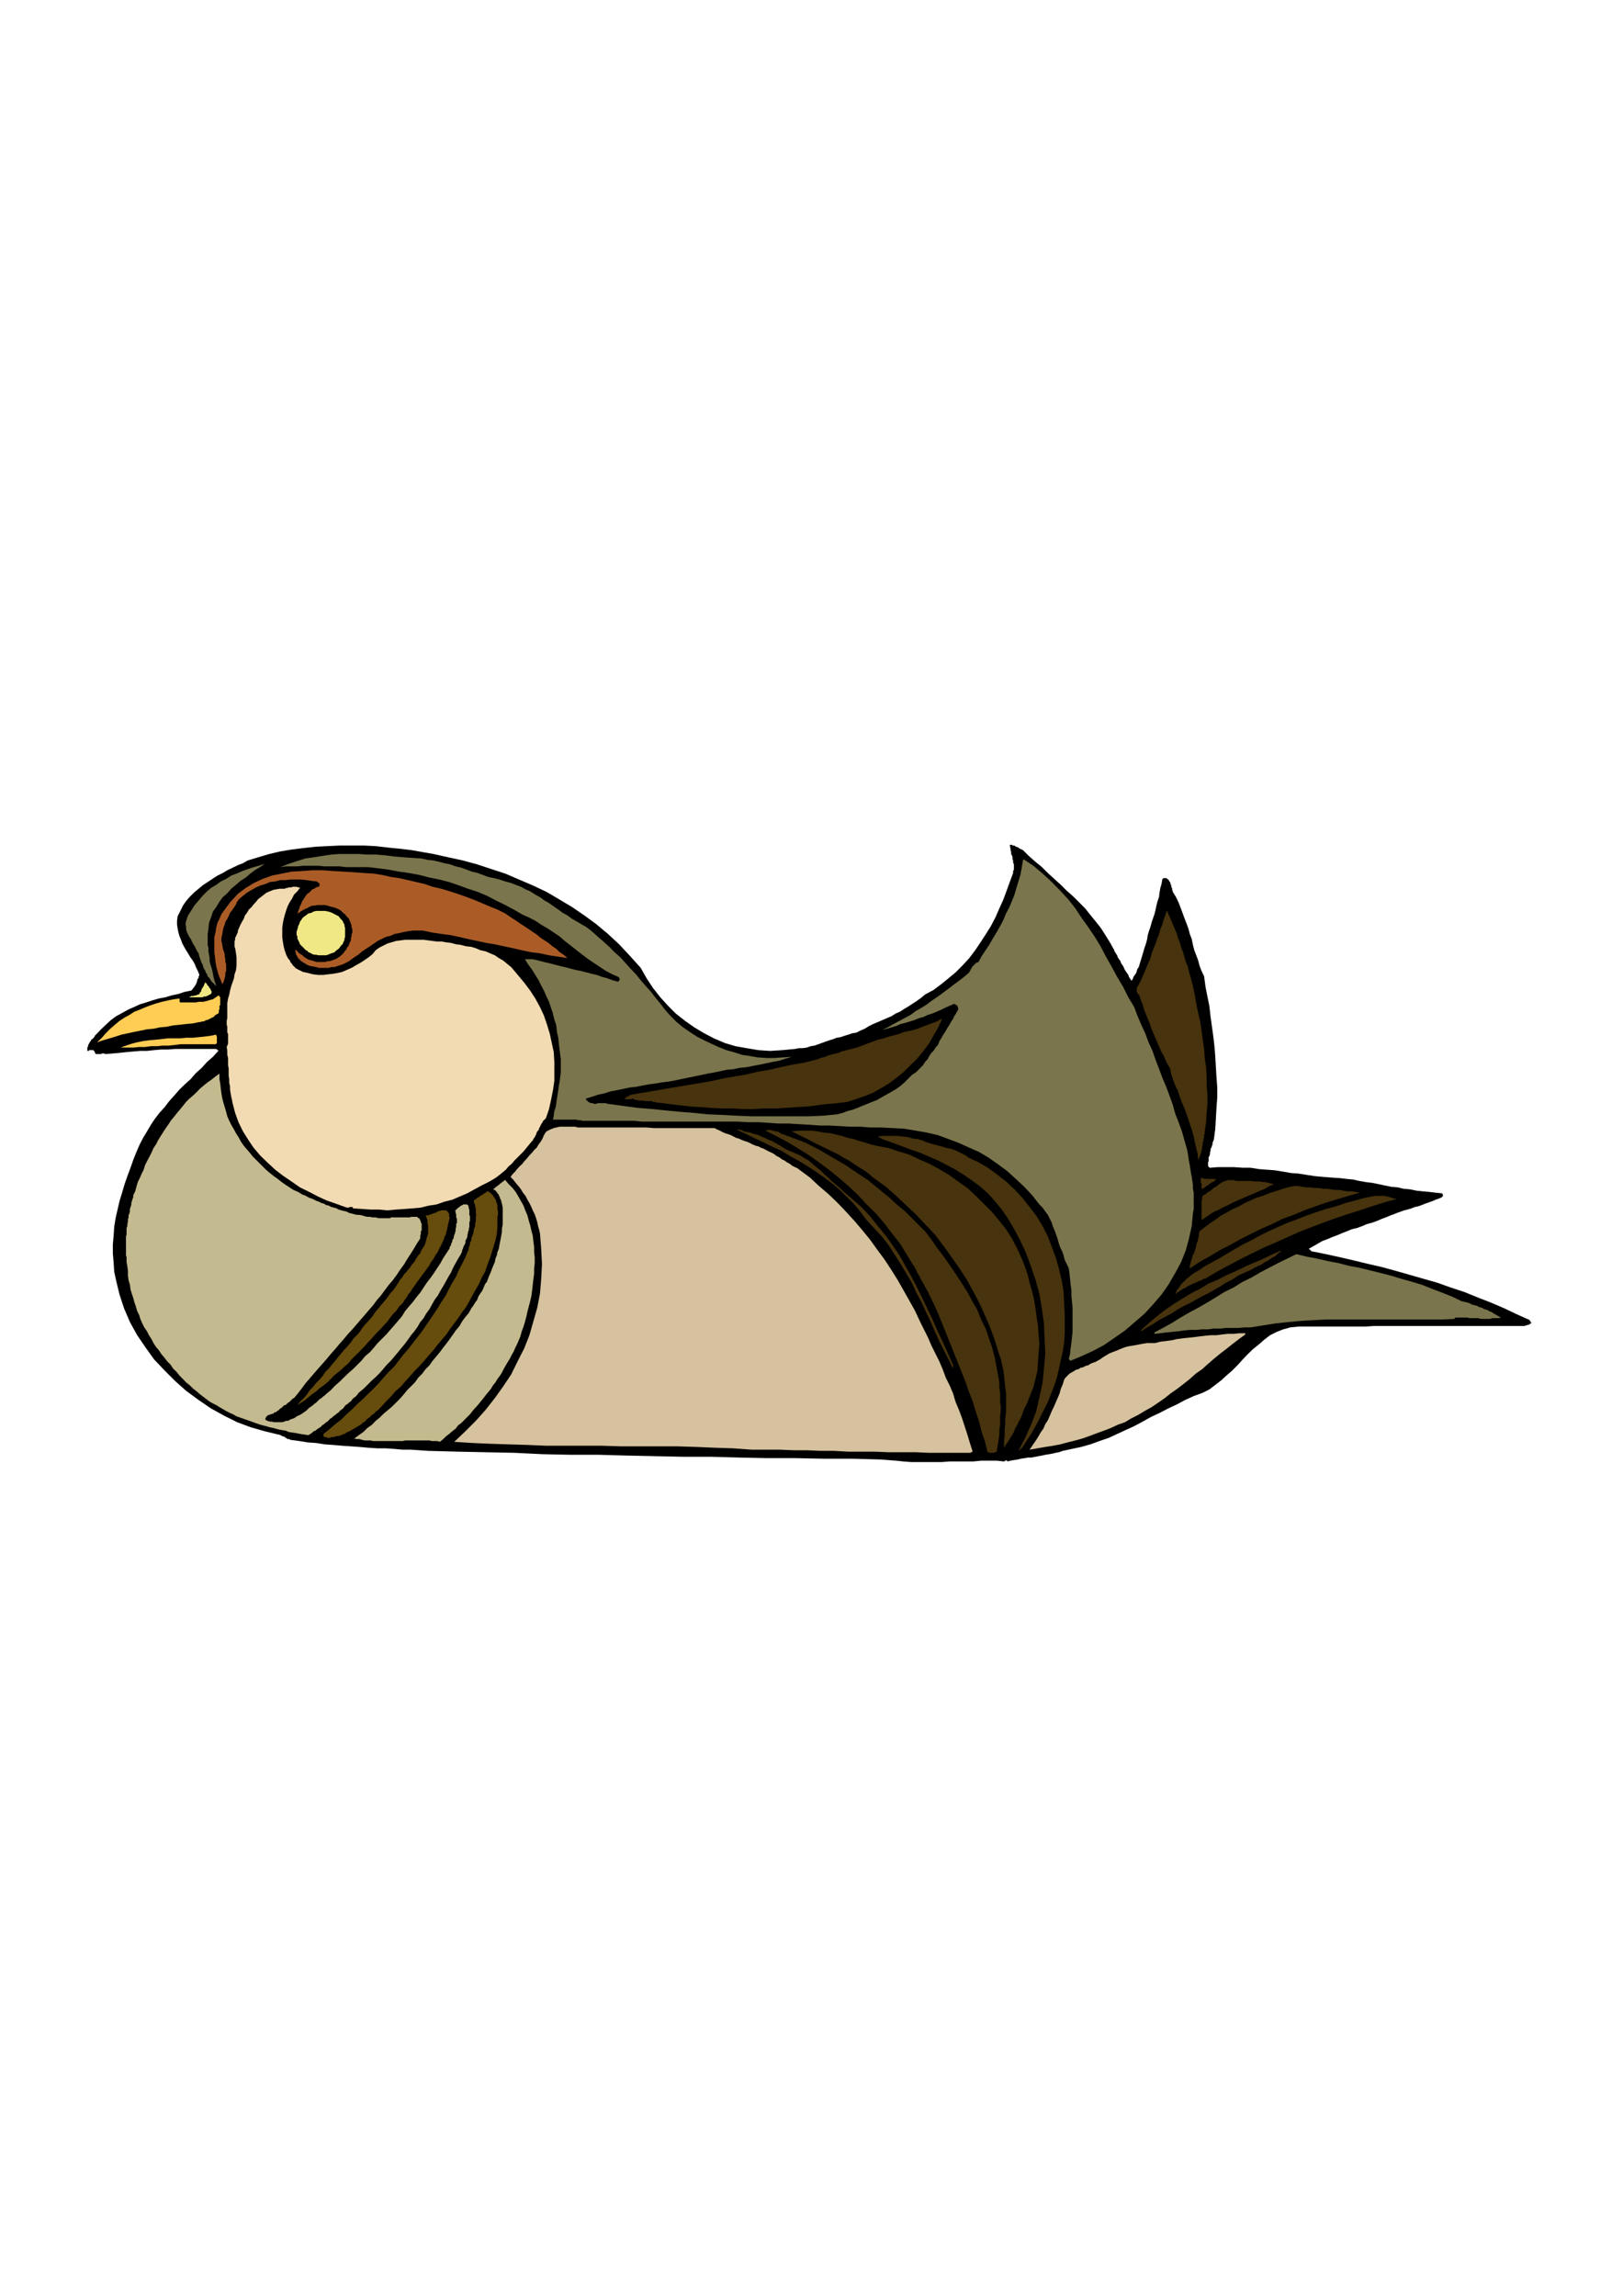 <?xml version="1.0" encoding="utf-8"?>
<!-- Created by UniConvertor 2.0rc4 (https://sk1project.net/) -->
<svg xmlns="http://www.w3.org/2000/svg" height="841.89pt" viewBox="0 0 595.276 841.89" width="595.276pt" version="1.1" xmlns:xlink="http://www.w3.org/1999/xlink" id="b2b84980-f606-11ea-88c7-dcc15c148e23">

<g>
	<path style="fill:#000000;" d="M 375.182,311.721 L 377.342,313.881 379.79,316.041 382.166,317.985 384.326,320.145 386.702,322.305 389.078,324.465 391.238,326.625 393.686,328.785 395.846,330.945 398.006,333.105 399.878,335.481 401.822,337.857 403.766,340.305 405.422,342.897 407.078,345.561 408.518,348.153 408.806,348.873 409.238,349.593 409.742,350.313 409.958,351.033 410.462,351.753 410.966,352.473 411.182,353.193 411.686,353.913 412.118,354.633 412.406,355.353 412.838,356.073 413.342,356.793 413.846,357.513 414.062,358.233 414.566,358.953 414.998,359.673 415.502,358.953 415.718,358.233 416.222,357.513 416.726,356.793 416.942,356.073 417.158,355.353 417.662,354.633 417.878,353.913 418.166,352.977 418.382,352.257 418.598,351.537 418.886,350.601 419.102,349.881 419.318,349.161 419.606,348.153 419.822,347.433 420.326,345.993 420.758,344.337 420.974,342.897 421.478,341.241 421.982,339.801 422.414,338.145 422.918,336.705 423.422,335.265 423.854,333.537 424.142,332.097 424.574,330.441 425.078,329.001 425.294,327.345 425.582,325.617 426.014,324.177 426.302,322.521 426.302,322.305 426.518,322.305 426.734,322.017 427.022,322.017 427.238,322.017 427.454,322.017 427.742,322.017 427.958,322.017 427.958,322.305 428.174,322.305 428.462,322.521 428.678,322.737 428.894,323.241 429.182,323.457 429.182,323.745 429.398,324.177 429.398,324.465 429.614,324.681 429.614,325.185 429.614,325.401 429.902,325.617 429.902,326.121 429.902,326.337 430.118,326.625 430.118,327.057 430.334,327.345 431.342,329.001 432.278,330.945 432.998,332.817 433.718,334.761 434.438,336.705 435.158,338.577 435.878,340.521 436.382,342.465 437.102,344.337 437.534,346.497 438.038,348.441 438.758,350.313 439.478,352.257 439.982,354.201 440.702,356.073 441.638,358.017 442.142,361.833 442.862,365.433 443.582,369.033 444.014,372.921 444.518,376.521 445.022,380.121 445.454,383.937 445.742,387.537 445.958,391.353 446.174,394.953 446.462,398.769 446.462,402.369 446.174,406.257 445.958,410.073 445.742,413.889 445.238,417.705 445.022,418.425 444.734,418.929 444.734,419.649 444.518,420.153 444.302,420.873 444.014,421.233 444.014,421.953 443.798,422.673 443.798,423.177 443.582,423.897 443.294,424.401 443.294,425.121 443.294,425.841 443.078,426.273 443.078,426.993 443.078,427.713 443.294,427.713 443.294,428.001 443.582,428.001 443.582,428.217 443.798,428.217 446.678,428.001 449.774,428.001 452.654,428.001 455.822,428.217 458.63,428.217 461.798,428.721 464.678,428.937 467.558,429.153 470.654,429.657 473.534,430.161 476.414,430.377 479.51,430.881 482.39,431.313 485.558,431.601 488.438,431.817 491.534,432.033 493.91,432.321 496.286,432.537 498.446,433.041 500.894,433.473 503.27,433.761 505.43,434.193 507.806,434.697 510.254,435.201 512.63,435.417 514.79,435.921 517.166,436.137 519.614,436.641 521.774,436.857 524.15,437.073 526.526,437.361 528.686,437.577 528.902,437.577 528.902,437.793 529.19,437.793 529.19,438.081 529.19,438.297 529.19,438.513 529.19,438.801 528.902,438.801 528.902,439.017 527.75,439.521 526.526,439.953 525.374,440.457 523.934,440.961 522.71,441.393 521.486,441.897 520.046,442.401 518.894,442.617 517.67,443.121 516.23,443.553 515.006,443.841 513.854,444.273 512.414,444.777 511.19,445.281 509.966,445.713 508.814,446.217 506.87,446.937 505.214,447.657 503.27,448.377 501.326,448.881 499.67,449.601 497.726,450.321 495.854,450.753 494.126,451.473 492.254,452.193 490.598,452.913 488.654,453.633 486.998,454.353 485.054,455.073 483.398,456.009 481.67,457.017 480.014,457.953 480.23,458.169 480.518,458.169 480.518,458.457 480.734,458.457 480.734,458.673 480.95,458.673 480.95,458.889 481.238,458.889 486.278,459.897 491.534,461.049 496.79,462.273 501.83,463.497 506.87,464.649 512.126,466.089 517.166,467.529 522.206,468.969 527.246,470.409 532.07,472.137 537.11,473.793 541.862,475.737 546.686,477.609 551.726,479.769 556.262,481.929 561.086,484.089 561.086,484.377 561.302,484.377 561.302,484.593 561.302,484.809 561.59,484.809 561.59,485.097 561.59,485.313 561.302,485.313 561.302,485.529 561.086,485.529 560.87,485.529 560.87,485.817 560.582,485.817 560.366,485.817 560.15,485.817 560.15,486.033 559.862,486.033 559.646,486.033 559.43,486.033 559.43,486.249 559.142,486.249 557.486,486.249 555.83,486.249 554.102,486.249 552.446,486.249 550.502,486.249 548.846,486.249 547.19,486.249 545.462,486.249 543.806,486.249 542.15,486.249 540.422,486.249 538.766,486.249 537.11,486.249 535.382,486.249 533.726,486.249 532.07,486.249 528.47,486.249 525.086,486.249 521.486,486.249 517.886,486.249 514.574,486.249 510.974,486.249 507.59,486.249 503.99,486.249 500.606,486.465 497.006,486.465 493.694,486.465 490.094,486.465 486.494,486.465 483.11,486.465 479.51,486.465 476.198,486.465 473.318,486.753 470.654,487.473 468.278,488.409 465.83,489.633 463.67,491.289 461.798,492.945 459.638,494.673 457.694,496.545 455.822,498.489 453.878,500.649 451.934,502.593 449.774,504.465 447.902,506.193 445.742,507.849 443.582,509.505 441.134,510.729 437.822,511.953 434.654,513.393 431.558,515.049 428.462,516.489 425.294,518.145 422.198,519.585 419.102,521.313 416.006,522.969 412.838,524.409 409.742,525.849 406.646,527.289 403.262,528.441 399.878,529.665 396.566,530.601 393.182,531.321 389.798,532.041 388.358,532.545 387.206,532.761 385.982,533.049 384.83,533.265 383.39,533.481 382.166,533.769 380.942,533.985 379.79,534.201 378.35,534.489 377.126,534.489 375.902,534.705 374.462,534.921 373.31,535.209 371.87,535.425 370.646,535.641 369.422,535.929 369.422,535.641 369.206,535.641 369.206,535.425 368.99,535.425 368.99,535.641 368.702,535.641 368.486,535.641 368.486,535.929 368.27,535.929 365.606,535.641 362.726,535.641 359.846,535.641 356.966,535.929 354.086,535.929 351.206,535.929 348.326,535.929 345.446,536.145 342.566,536.145 339.686,536.145 337.094,536.145 334.214,536.145 331.334,535.929 328.67,535.641 325.79,535.425 323.126,535.209 312.614,534.921 302.03,534.921 291.59,534.705 281.222,534.705 270.926,534.489 260.63,534.201 250.334,534.201 240.038,533.985 229.958,533.769 219.59,533.481 209.294,533.481 198.998,533.265 188.702,532.761 178.118,532.545 167.822,532.329 157.022,532.041 153.926,531.825 150.758,531.609 147.662,531.609 144.566,531.321 141.398,531.105 138.302,531.105 134.99,530.889 131.822,530.601 128.726,530.385 125.63,530.169 122.246,529.881 119.15,529.665 115.982,529.161 112.886,528.945 109.79,528.441 106.622,528.009 106.406,528.009 106.19,527.721 105.902,527.721 105.47,527.721 105.182,527.505 104.966,527.289 104.75,527.289 104.462,527.001 104.246,526.785 103.742,526.785 103.526,526.569 103.31,526.569 103.022,526.281 102.806,526.281 102.374,526.065 102.086,526.065 97.046,524.841 92.006,523.401 86.966,521.529 82.214,519.153 77.39,516.489 72.854,513.393 68.246,510.009 64.214,506.409 60.398,502.593 56.51,498.489 53.414,494.169 50.318,489.633 47.654,484.809 45.494,479.769 43.838,474.729 42.614,469.689 41.894,466.377 41.678,462.993 41.39,459.609 41.39,456.297 41.678,453.129 41.894,449.817 42.398,446.721 43.118,443.553 43.838,440.457 44.774,437.361 45.71,434.193 46.718,431.313 47.87,428.217 48.878,425.337 50.03,422.457 51.254,419.649 52.478,417.273 53.918,414.897 55.358,412.449 56.798,410.289 58.454,408.129 60.398,405.969 62.054,403.809 63.998,401.649 65.87,399.489 67.814,397.617 69.974,395.673 71.846,393.513 74.006,391.569 75.95,389.409 78.11,387.537 80.054,385.377 80.054,385.089 79.766,385.089 79.55,384.873 79.334,384.657 76.886,384.657 74.294,384.657 71.846,384.657 69.254,384.657 66.59,384.657 64.214,384.657 61.55,384.873 58.958,384.873 56.51,385.089 53.918,385.377 51.47,385.377 48.878,385.593 46.43,385.809 43.838,386.097 41.39,386.313 38.798,386.529 38.51,386.529 38.294,386.313 38.078,386.313 37.79,386.313 37.574,386.313 37.358,386.313 37.07,386.529 36.854,386.529 36.638,386.529 36.35,386.529 36.134,386.529 35.918,386.529 35.63,386.529 35.414,386.529 35.198,386.529 34.91,386.313 34.91,386.097 34.694,385.809 34.694,385.593 34.478,385.377 34.19,385.089 33.974,385.089 33.758,385.089 33.47,385.089 33.254,385.089 33.038,385.089 32.75,385.089 32.534,385.377 32.318,385.377 32.03,385.377 32.03,384.873 32.03,384.369 32.03,384.153 32.318,383.649 32.318,383.217 32.534,382.929 32.75,382.497 33.038,381.993 33.254,381.777 33.47,381.273 33.758,381.057 34.19,380.769 34.478,380.337 34.694,380.121 34.91,379.617 35.198,379.401 37.07,377.457 38.798,375.801 40.67,374.073 42.614,372.633 44.774,371.481 46.934,370.257 49.094,369.321 51.254,368.313 53.63,367.593 55.79,366.873 58.238,366.153 60.614,365.721 62.99,365.001 65.438,364.497 67.526,363.777 69.974,363.273 70.406,363.057 70.694,362.553 70.91,362.337 71.126,362.121 71.414,361.617 71.63,361.401 71.846,360.897 72.134,360.393 72.134,360.177 72.35,359.673 72.35,359.241 72.566,358.953 72.854,358.521 72.854,358.017 73.07,357.801 73.07,357.297 72.566,356.073 71.846,354.633 71.414,353.481 70.694,352.257 69.686,350.817 68.966,349.593 68.246,348.441 67.526,347.217 66.878,345.993 66.374,344.625 65.87,343.401 65.438,341.961 65.15,340.521 64.934,339.081 64.934,337.641 65.15,335.985 66.158,334.041 67.094,332.097 68.246,330.441 69.686,328.785 71.126,327.345 72.854,325.905 74.294,324.681 76.166,323.457 77.894,322.305 79.766,321.081 81.71,320.145 83.366,319.137 85.31,318.201 87.254,317.265 89.126,316.545 90.854,315.537 94.67,314.385 98.774,313.161 102.806,312.225 107.126,311.505 111.23,311.001 115.766,310.497 120.086,310.281 124.622,310.065 128.942,310.065 133.55,310.065 137.798,310.281 142.118,310.785 146.438,311.217 150.758,311.721 154.862,312.441 158.966,313.161 164.438,314.385 169.766,315.537 175.022,316.977 180.278,318.705 185.318,320.361 190.358,322.521 195.398,324.681 200.438,327.057 204.974,329.721 209.798,332.601 214.334,335.697 218.654,338.865 222.974,342.465 227.078,346.281 231.11,350.601 234.998,354.921 237.158,358.737 239.534,362.337 242.198,365.721 245.006,368.817 247.886,371.697 251.27,374.361 254.654,376.737 258.254,378.897 261.854,380.769 265.886,382.497 269.774,383.649 273.806,384.369 278.126,385.089 282.446,385.377 286.982,385.089 291.59,384.657 293.03,384.369 294.47,384.369 295.91,384.153 297.35,383.649 298.718,383.433 300.158,382.929 301.31,382.497 302.75,381.993 304.19,381.489 305.63,381.057 306.854,380.553 308.294,380.337 309.734,379.833 311.174,379.401 312.614,378.897 314.054,378.681 315.494,377.961 317.15,377.241 318.806,376.233 320.246,375.513 321.974,374.793 323.63,374.073 325.286,373.353 327.014,372.633 328.454,371.697 330.11,370.977 331.55,370.041 333.206,369.033 334.646,368.097 336.086,367.161 337.814,365.937 339.254,364.713 342.35,363.057 345.23,360.897 347.894,358.737 350.486,356.577 353.15,353.913 355.526,351.321 357.686,348.441 359.63,345.561 361.502,342.681 363.446,339.585 365.102,336.417 366.542,333.105 367.982,329.937 369.206,326.625 370.43,323.241 371.582,320.145 371.582,319.425 371.87,318.921 371.87,318.201 371.87,317.481 371.87,316.977 371.582,316.257 371.582,315.537 371.366,315.105 371.366,314.385 371.15,313.665 370.862,313.161 370.862,312.441 370.646,311.721 370.646,311.217 370.43,310.497 370.43,309.777 370.862,309.777 371.15,309.777 371.366,310.065 371.87,310.065 372.086,310.065 372.302,310.281 372.59,310.497 372.806,310.497 373.31,310.785 373.526,310.785 373.742,311.001 374.03,311.217 374.246,311.217 374.462,311.505 374.75,311.505 375.182,311.721 Z M 121.022,339.297 L 121.022,339.585 121.022,339.801 120.806,340.017 120.59,340.305 120.59,340.521 120.302,340.737 120.086,340.737 120.086,341.025 119.87,341.025 119.582,341.241 119.366,341.457 119.15,341.745 118.862,341.961 118.646,342.177 118.646,342.465 118.142,342.177 117.71,341.961 117.422,341.745 117.422,341.457 117.422,341.241 117.422,341.025 117.422,340.737 117.71,340.521 117.71,340.017 117.926,339.801 118.142,339.585 118.43,339.297 118.646,339.081 118.862,338.865 119.15,338.577 119.366,338.361 119.582,338.361 119.87,338.361 120.086,338.577 120.302,338.577 120.302,338.865 120.59,339.081 120.806,339.297 121.022,339.297 Z" />
	<path style="fill:#ab5c26;" d="M 185.318,334.977 L 186.758,335.985 188.198,336.921 189.638,337.857 191.078,338.865 192.518,339.801 193.958,340.737 195.398,341.745 196.838,342.681 198.278,343.905 199.718,344.841 201.158,345.777 202.598,347.001 204.038,347.937 205.262,349.161 206.702,350.097 208.142,351.321 204.758,350.817 201.374,350.313 198.062,349.593 194.678,349.161 191.294,348.441 188.198,347.721 184.814,347.001 181.502,346.281 178.334,345.777 175.022,345.057 171.638,344.337 168.542,343.617 165.158,342.897 161.846,342.465 158.462,341.961 155.078,341.241 153.422,341.241 151.478,341.241 149.822,341.457 148.166,341.745 146.438,342.177 144.782,342.465 143.126,343.185 141.398,343.617 139.958,344.337 138.518,345.057 137.15,345.993 135.71,347.001 134.27,347.937 132.83,348.873 131.39,350.097 129.95,351.033 128.942,351.753 128.006,352.473 127.07,352.977 126.062,353.481 124.91,353.913 123.902,354.201 122.75,354.633 121.526,354.633 120.59,354.921 119.366,354.921 118.142,354.921 116.99,354.921 115.982,354.633 114.83,354.417 113.606,354.201 112.382,353.697 112.166,353.481 111.662,353.193 111.23,352.977 110.942,352.761 110.51,352.473 110.222,352.257 109.79,351.753 109.502,351.537 109.286,351.321 109.07,350.817 108.782,350.313 108.566,350.097 108.566,349.593 108.35,349.161 108.35,348.657 108.35,348.153 109.07,348.873 109.502,349.377 110.222,349.881 110.942,350.313 111.446,350.817 112.166,351.321 112.886,351.753 113.606,352.041 114.542,352.257 115.262,352.473 115.982,352.761 116.702,352.761 117.71,352.761 118.43,352.761 119.366,352.761 120.086,352.473 120.806,352.473 121.526,352.257 122.246,352.041 122.966,351.753 123.47,351.537 124.19,351.033 124.622,350.817 125.126,350.313 125.63,349.881 126.062,349.377 126.566,348.657 127.07,348.153 127.286,347.433 127.79,347.001 128.006,346.497 128.222,345.777 128.51,345.273 128.726,344.625 128.726,343.905 128.942,343.401 128.942,342.681 129.23,341.961 129.23,341.241 129.23,340.737 128.942,340.017 128.942,339.297 128.726,338.865 128.51,338.145 128.222,337.641 128.006,336.921 127.502,336.417 127.07,335.985 126.566,335.265 125.846,334.761 125.126,334.041 124.406,333.537 123.47,333.105 122.75,332.817 121.742,332.601 121.022,332.385 120.086,332.097 119.15,331.881 118.43,331.881 117.422,331.881 116.486,331.881 115.55,332.097 114.542,332.097 113.822,332.385 113.39,332.601 113.102,332.817 112.886,332.817 112.67,333.105 112.166,333.105 111.95,333.321 111.662,333.537 111.446,333.537 110.942,333.825 110.726,334.041 110.51,334.041 110.222,334.257 110.006,334.545 109.502,334.761 109.286,334.977 109.07,335.265 109.286,334.545 109.502,333.825 109.79,333.105 110.006,332.385 110.51,331.377 110.726,330.657 111.23,329.937 111.662,329.217 112.166,328.497 112.67,327.777 113.39,327.345 114.11,326.625 114.542,326.121 115.262,325.905 115.982,325.401 116.702,325.185 116.99,325.185 116.99,324.897 117.206,324.897 117.206,324.681 117.206,324.465 117.206,324.177 117.206,323.961 116.99,323.961 116.99,323.745 116.702,323.745 116.486,323.457 116.27,323.241 114.326,323.025 112.382,322.737 110.51,322.521 108.566,322.521 106.622,322.521 104.75,322.737 102.806,322.737 100.934,323.241 98.99,323.457 97.334,324.177 95.606,324.681 93.95,325.401 92.294,326.337 90.566,327.345 89.126,328.497 87.686,329.721 86.966,330.657 86.534,331.665 85.814,332.817 85.094,333.825 84.374,334.761 83.87,335.985 83.366,336.921 82.646,338.145 82.43,339.081 81.926,340.305 81.71,341.457 81.494,342.681 81.206,343.905 81.206,345.057 81.494,346.281 81.71,347.721 81.926,348.441 82.214,349.161 82.43,350.097 82.43,350.817 82.646,351.753 82.646,352.761 82.934,353.481 82.934,354.417 82.934,355.137 82.934,356.073 82.646,356.793 82.646,357.801 82.43,358.521 82.214,359.457 81.926,360.177 81.494,360.897 80.99,359.457 80.27,357.801 79.766,356.073 79.334,354.417 79.046,352.761 78.83,350.817 78.614,349.161 78.614,347.217 78.614,345.561 78.614,343.617 79.046,341.961 79.334,340.017 79.766,338.361 80.486,336.921 81.206,335.265 82.214,333.825 84.59,330.657 87.254,327.777 90.134,325.617 93.23,323.745 96.326,322.305 99.71,321.081 103.31,320.361 106.91,319.641 110.726,319.425 114.542,319.137 118.43,319.137 122.246,319.425 126.062,319.641 129.662,319.857 133.55,320.145 137.15,320.361 140.246,320.865 143.342,321.585 146.438,322.017 149.606,322.737 152.702,323.457 155.798,324.177 158.678,325.185 161.846,325.905 164.942,326.841 167.822,327.777 170.702,328.785 173.798,329.937 176.678,331.161 179.558,332.385 182.438,333.537 185.318,334.977 Z" />
	<path style="fill:#f2dbb2;" d="M 110.006,325.617 L 109.07,326.841 107.846,328.065 107.126,329.505 106.19,330.945 105.47,332.385 104.966,333.825 104.462,335.481 104.03,337.137 103.742,338.577 103.526,340.305 103.526,341.961 103.526,343.617 103.742,345.273 104.03,347.001 104.462,348.657 104.966,350.097 105.182,350.601 105.47,351.033 105.686,351.537 106.19,352.041 106.406,352.473 106.622,352.977 107.126,353.481 107.342,353.913 107.846,354.417 108.062,354.633 108.566,355.137 109.07,355.353 109.502,355.641 110.006,355.857 110.51,356.073 110.942,356.361 112.886,356.793 114.83,357.297 116.702,357.513 118.646,357.513 120.302,357.297 122.246,357.081 123.902,356.793 125.63,356.361 127.286,355.641 128.942,354.921 130.67,353.913 132.326,352.977 133.766,352.041 135.206,351.033 136.646,349.881 137.798,348.441 139.238,347.433 140.678,346.713 142.118,345.993 143.558,345.561 145.286,345.057 146.942,344.841 148.598,344.625 150.326,344.625 151.982,344.625 153.638,344.625 155.366,344.625 157.022,344.841 158.678,345.057 160.406,345.273 162.062,345.273 163.718,345.561 165.446,345.777 167.318,346.281 169.046,346.497 170.918,347.001 172.862,347.217 174.518,347.721 176.174,348.441 178.118,348.873 179.774,349.593 181.502,350.313 182.942,351.321 184.598,352.257 186.038,353.481 187.478,354.633 188.702,356.073 190.142,357.801 192.302,360.393 194.462,363.273 196.334,366.153 198.062,369.321 199.502,372.417 200.654,375.801 201.662,379.113 202.382,382.497 203.102,385.809 203.318,389.409 203.318,392.793 203.318,396.393 202.814,399.777 202.094,403.377 201.374,406.689 200.222,410.073 199.718,410.577 199.214,411.009 198.998,411.513 198.494,412.233 198.278,412.737 198.062,413.169 197.774,413.673 197.558,414.393 197.054,414.897 196.838,415.329 196.622,416.049 196.334,416.553 196.118,416.985 195.614,417.705 195.398,418.209 194.894,418.713 193.958,419.865 193.022,421.017 192.014,422.241 190.862,423.393 189.854,424.401 188.702,425.553 187.694,426.777 186.542,427.713 185.534,428.937 184.382,429.873 183.158,430.881 181.934,431.817 180.782,432.537 179.558,433.257 178.118,433.977 176.678,434.697 174.014,436.137 171.422,437.577 168.542,438.801 165.878,439.953 162.998,440.673 160.118,441.681 157.238,442.113 154.358,442.833 151.262,443.121 148.382,443.337 145.286,443.553 142.118,443.841 139.022,443.553 135.926,443.553 132.83,443.337 129.446,443.121 129.446,442.833 129.23,442.617 128.942,442.617 128.726,442.617 128.51,442.617 128.222,442.617 128.006,442.833 127.79,442.833 127.502,442.833 127.286,442.833 127.07,442.833 126.782,442.617 126.566,442.617 123.182,441.393 119.87,440.241 116.702,438.801 113.39,437.073 110.006,435.417 106.91,433.257 103.742,431.097 100.934,428.937 98.054,426.273 95.39,423.681 93.014,420.873 91.07,417.993 89.126,414.897 87.47,411.513 86.246,408.129 85.31,404.529 85.094,403.377 84.806,402.153 84.59,400.929 84.374,399.489 84.374,398.337 84.086,397.113 84.086,395.889 83.87,394.449 83.87,393.297 83.87,391.857 83.654,390.633 83.654,389.409 83.654,387.969 83.366,386.817 83.366,385.377 83.15,383.937 83.366,383.433 83.654,382.713 83.654,381.993 83.654,381.273 83.654,380.553 83.654,379.833 83.654,379.113 83.366,378.681 83.366,377.961 83.366,377.241 83.366,376.521 83.15,375.801 83.15,375.081 83.15,374.361 83.366,373.353 83.366,372.633 83.366,370.977 83.366,369.321 83.366,367.881 83.654,366.153 84.086,364.713 84.374,363.273 84.806,361.617 85.31,360.177 85.814,358.737 86.03,357.297 86.534,355.857 86.75,354.201 86.75,352.761 86.75,351.033 86.534,349.377 86.246,347.721 86.03,347.217 86.03,346.497 86.03,345.993 86.03,345.561 86.03,345.057 86.246,344.625 86.246,343.905 86.534,343.401 86.75,342.897 86.966,342.465 87.254,341.745 87.254,341.241 87.47,340.737 87.686,340.305 87.974,339.585 88.19,339.081 88.694,338.145 89.414,336.921 89.846,335.697 90.566,334.761 91.286,333.537 92.294,332.601 93.014,331.665 93.95,330.657 94.67,329.721 95.894,328.785 96.83,328.065 97.766,327.345 98.99,326.841 100.214,326.337 101.366,326.121 102.59,325.905 103.022,325.905 103.526,325.905 104.03,325.905 104.462,325.905 104.966,325.617 105.47,325.617 105.902,325.401 106.406,325.401 106.91,325.401 107.342,325.185 107.846,325.185 108.35,325.185 108.782,325.185 109.286,325.401 109.79,325.401 110.006,325.617 Z" />
	<path style="fill:#f0e885;" d="M 126.062,338.577 L 126.35,339.081 126.35,339.585 126.566,340.305 126.566,340.737 126.566,341.241 126.566,341.961 126.566,342.465 126.566,343.185 126.566,343.617 126.35,344.121 126.35,344.625 126.062,345.273 125.846,345.777 125.63,346.281 125.342,346.497 124.91,347.001 124.406,347.721 123.902,348.153 123.182,348.657 122.75,349.161 122.246,349.377 121.526,349.593 120.806,349.881 120.302,350.097 119.582,350.313 118.862,350.313 118.142,350.313 117.422,350.313 116.702,350.313 115.982,350.097 115.262,350.097 114.542,349.881 114.11,349.593 113.606,349.377 113.102,349.161 112.67,348.657 112.166,348.441 111.662,347.937 111.23,347.433 110.726,347.001 110.51,346.713 110.006,346.281 109.79,345.561 109.502,345.057 109.286,344.625 109.07,344.121 109.07,343.401 108.782,342.897 108.782,342.465 108.782,341.961 108.782,341.457 109.07,341.025 109.07,340.521 109.286,340.305 109.286,339.801 109.502,339.297 109.79,338.865 109.79,338.577 110.006,338.145 110.222,337.641 110.51,337.425 110.726,336.921 110.942,336.705 111.446,336.201 112.166,335.697 113.102,334.977 114.11,334.761 115.046,334.257 115.982,334.041 117.206,334.041 118.142,334.041 119.366,334.041 120.302,334.257 121.31,334.545 122.246,334.977 123.182,335.481 124.19,335.985 124.91,336.921 125.63,337.641 126.062,338.577 Z M 124.622,340.017 L 124.622,340.521 124.622,341.025 124.622,341.457 124.622,341.961 124.622,342.465 124.622,342.897 124.622,343.401 124.406,343.905 124.406,344.337 124.19,344.625 124.19,345.057 123.902,345.561 123.686,345.993 123.47,346.281 123.182,346.713 122.75,347.001 122.462,347.433 122.03,347.937 121.526,348.153 121.022,348.441 120.302,348.657 119.87,348.873 119.15,348.873 118.646,348.873 117.926,348.873 117.422,348.873 116.702,348.873 116.27,348.873 115.55,348.873 115.046,348.657 114.542,348.657 113.822,348.441 113.39,348.153 113.102,347.937 112.67,347.721 112.382,347.433 112.166,347.001 111.95,346.497 111.662,346.281 111.662,345.777 111.446,345.273 111.446,345.057 111.23,344.625 111.23,344.121 110.942,343.617 110.942,343.401 110.726,342.897 110.51,342.465 110.51,341.961 110.51,341.457 110.51,341.025 110.51,340.521 110.51,340.305 110.726,339.801 110.726,339.297 110.942,338.865 111.23,338.577 111.446,338.145 111.662,337.857 111.95,337.425 112.166,337.137 112.67,336.921 113.102,336.705 113.39,336.417 113.822,336.201 114.11,335.985 114.542,335.985 115.046,335.697 115.55,335.481 115.766,335.481 116.27,335.265 116.702,335.265 117.206,335.265 117.71,335.265 118.142,335.265 118.646,335.265 119.15,335.481 119.582,335.481 120.086,335.481 120.302,335.697 120.806,335.985 121.022,336.201 121.31,336.417 121.742,336.705 122.03,336.921 122.246,337.137 122.462,337.425 122.966,337.641 123.182,337.857 123.47,338.145 123.686,338.361 123.902,338.577 124.19,339.081 124.406,339.297 124.622,339.801 124.622,340.017 Z M 77.606,363.993 L 77.39,364.497 76.886,364.713 76.454,365.001 75.95,365.217 75.446,365.433 74.726,365.433 74.294,365.721 73.79,365.721 73.07,365.721 72.566,365.721 72.134,365.721 71.414,365.721 70.91,365.721 70.406,365.721 69.974,365.721 69.47,365.721 69.686,365.433 69.974,365.433 70.19,365.217 70.406,365.217 70.694,365.217 70.91,365.217 71.126,365.217 71.414,365.001 71.63,365.001 71.846,365.001 72.134,365.001 72.35,364.713 72.566,364.713 72.854,364.713 73.07,364.497 73.286,364.281 73.286,363.993 73.574,363.777 73.79,363.561 73.79,363.057 74.006,362.841 74.006,362.553 74.294,362.337 74.294,362.121 74.51,361.833 74.726,361.617 74.726,361.401 75.014,360.897 75.014,360.681 75.23,360.393 75.446,360.177 75.446,360.393 75.734,360.681 75.95,360.897 75.95,361.113 76.166,361.401 76.454,361.617 76.67,361.833 76.67,362.121 76.886,362.337 77.174,362.553 77.174,362.841 77.39,363.057 77.39,363.273 77.606,363.561 77.606,363.777 77.606,363.993 Z" />
	<path style="fill:#ffcc54;" d="M 79.334,379.401 L 79.334,379.617 79.334,379.833 79.55,380.121 79.55,380.337 79.55,380.553 79.55,380.769 79.55,381.057 79.55,381.273 79.55,381.489 79.55,381.777 79.55,381.993 79.55,382.209 79.55,382.497 79.334,382.713 79.046,382.929 76.886,382.929 74.726,382.929 72.566,382.929 70.406,382.929 68.246,382.929 66.158,382.929 63.998,383.217 61.838,383.433 59.678,383.433 57.518,383.649 55.358,383.649 53.198,383.937 51.038,383.937 48.878,384.153 46.718,384.153 44.27,384.153 46.214,383.433 48.374,382.713 50.318,382.209 52.478,381.777 54.638,381.489 57.014,381.273 59.174,381.057 61.55,380.769 63.71,380.769 66.158,380.769 68.246,380.553 70.694,380.553 72.854,380.337 75.014,380.121 77.174,379.833 79.334,379.401 Z M 80.27,371.193 L 80.054,371.697 79.55,371.913 79.046,372.201 78.614,372.633 78.326,372.921 77.894,373.137 77.39,373.353 76.886,373.641 76.454,373.857 75.95,374.073 75.446,374.073 75.23,374.361 74.51,374.577 74.006,374.577 73.574,374.793 73.07,374.793 70.694,375.297 68.246,375.513 65.87,375.801 63.494,376.017 61.118,376.521 58.67,376.737 56.294,377.241 53.918,377.457 51.47,377.961 49.31,378.393 46.934,378.897 44.558,379.401 42.398,380.121 40.238,380.769 37.79,381.489 35.63,382.209 37.358,380.553 38.798,378.897 40.454,377.241 42.11,375.801 43.838,374.361 45.71,373.137 47.438,372.201 49.31,370.977 51.254,370.257 53.414,369.321 55.358,368.601 57.518,367.881 59.39,367.377 61.55,366.873 63.71,366.441 65.87,366.153 65.87,366.441 65.87,366.657 65.87,366.873 65.87,367.161 65.87,367.377 66.158,367.593 66.374,367.593 67.31,367.593 68.246,367.593 69.254,367.593 69.974,367.593 70.91,367.593 71.846,367.593 72.854,367.377 73.79,367.377 74.51,367.377 75.446,367.161 76.454,366.873 77.174,366.657 78.11,366.441 78.83,365.937 79.55,365.433 80.27,365.001 80.486,365.433 80.774,365.721 80.774,366.153 80.774,366.441 80.774,366.873 80.774,367.377 80.774,367.593 80.774,368.097 80.774,368.601 80.486,368.817 80.486,369.321 80.486,369.753 80.486,370.041 80.27,370.473 80.27,370.977 80.27,371.193 Z" />
	<path style="fill:#47330d;" d="M 358.19,425.841 L 362.006,428.001 365.606,430.593 368.99,433.257 372.086,436.137 374.966,439.233 377.63,442.617 380.222,446.001 382.382,449.601 384.326,453.417 385.766,457.233 387.206,461.049 388.358,465.153 389.366,469.257 390.086,473.577 390.302,477.897 390.518,482.217 390.518,485.529 390.518,488.913 390.302,492.225 389.798,495.609 389.078,498.705 388.358,502.089 387.638,505.185 386.702,508.065 385.478,511.233 384.326,514.113 382.886,516.993 381.446,519.873 380.006,522.681 378.35,525.561 376.622,528.225 374.75,531.105 374.462,531.105 374.462,531.321 374.246,531.321 374.246,531.609 374.03,531.609 374.03,531.825 373.742,531.825 373.526,531.825 373.526,532.041 375.902,527.505 378.062,522.681 380.006,517.713 381.23,512.385 382.382,507.129 382.886,501.873 383.39,496.329 383.102,490.785 382.886,485.313 382.166,480.057 381.23,474.513 379.79,469.257 378.062,464.217 376.19,459.177 374.03,454.569 371.582,450.033 369.422,446.433 367.262,443.337 364.886,440.457 362.51,437.793 359.63,435.201 356.75,433.041 353.582,430.881 350.486,428.937 347.39,427.281 344.006,425.553 340.694,424.113 337.31,422.673 333.926,421.521 330.326,420.153 327.014,418.929 323.63,417.705 323.414,417.705 323.414,417.489 323.126,417.489 322.91,417.273 322.694,417.273 322.406,416.985 322.19,416.985 321.974,416.769 323.846,416.553 325.79,416.553 327.446,416.553 329.39,416.553 331.046,416.769 332.99,416.985 334.646,417.489 336.59,417.705 338.246,418.209 339.974,418.929 341.63,419.433 343.286,419.865 345.23,420.369 346.886,420.873 348.614,421.233 350.27,421.737 350.702,421.953 351.206,422.241 351.71,422.457 352.142,422.673 352.646,422.961 353.15,423.177 353.582,423.393 354.086,423.681 354.59,423.897 355.022,424.401 355.526,424.617 356.03,424.833 356.462,425.121 356.966,425.337 357.47,425.553 358.19,425.841 Z M 326.006,421.017 L 329.606,422.241 333.494,423.393 337.094,425.121 340.91,426.777 344.51,428.721 348.11,430.881 351.422,433.257 354.806,435.633 357.902,438.513 360.782,441.393 363.662,444.273 366.326,447.441 368.99,450.753 371.15,454.137 373.022,457.737 374.75,461.553 375.902,464.433 376.91,467.313 377.63,470.409 378.566,473.577 379.286,476.673 379.79,479.769 380.222,483.153 380.726,486.249 380.942,489.633 381.23,492.729 380.942,496.113 380.726,499.209 380.51,502.593 379.79,505.689 379.07,508.569 377.846,511.665 377.342,512.889 376.91,514.113 376.406,515.265 375.686,516.489 375.182,517.929 374.75,519.153 374.246,520.305 373.526,521.529 373.022,522.681 372.302,523.905 371.87,525.129 371.15,526.281 370.43,527.505 369.71,528.729 368.99,529.665 368.27,530.889 368.27,528.729 368.486,526.569 368.486,524.409 368.702,522.249 368.702,520.089 368.99,517.713 368.99,515.553 368.99,513.393 368.99,510.945 368.702,508.785 368.486,506.625 368.27,504.465 367.982,502.305 367.55,500.433 367.046,498.273 366.326,496.329 364.886,491.505 363.23,486.969 361.286,482.433 359.342,478.113 356.966,473.577 354.59,469.257 351.926,465.153 349.046,461.049 346.166,457.017 343.07,452.913 339.47,449.097 336.086,445.497 332.27,441.897 328.454,438.297 324.566,434.913 320.246,431.817 318.59,430.377 316.934,429.153 314.99,428.001 313.118,426.777 311.39,425.553 309.518,424.617 307.574,423.393 305.63,422.457 303.758,421.521 301.814,420.585 299.87,419.649 297.998,418.713 296.126,417.705 294.182,416.769 292.31,415.833 290.366,414.897 293.03,414.609 295.406,414.609 297.71,414.609 299.87,414.897 302.318,415.329 304.478,415.545 306.638,416.049 308.798,416.553 310.958,417.273 313.118,417.705 315.206,418.425 317.15,418.929 319.31,419.649 321.47,420.153 323.63,420.585 326.006,421.017 Z M 295.19,418.929 L 297.998,420.369 301.094,421.953 303.974,423.681 306.854,425.337 309.734,426.993 312.614,428.937 315.494,430.881 318.374,432.753 320.966,434.913 323.63,437.073 326.294,439.233 328.886,441.681 331.55,443.841 334.214,446.433 336.59,448.881 339.254,451.473 341.63,454.569 343.79,457.737 346.166,460.833 348.326,463.929 350.486,467.097 352.646,470.409 354.806,473.793 356.462,476.889 358.406,480.273 359.846,483.873 361.502,487.185 362.726,490.785 363.95,494.385 364.886,497.985 365.606,501.873 366.326,505.689 366.542,507.345 366.542,509.073 366.83,510.729 366.83,512.385 366.83,514.113 367.046,515.769 367.046,517.425 366.83,519.153 366.83,520.809 366.83,522.465 366.542,524.121 366.542,525.849 366.326,527.505 366.11,529.161 365.822,530.601 365.606,532.329 365.39,532.329 365.102,532.545 364.886,532.545 364.67,532.761 364.382,532.761 364.166,532.761 363.95,532.761 363.662,532.761 363.446,532.761 363.23,532.761 362.942,532.761 362.726,532.545 362.51,532.545 362.222,532.545 361.286,528.729 360.062,525.129 359.126,521.313 357.902,517.713 356.75,513.825 355.31,510.225 354.086,506.625 352.646,503.025 351.206,499.425 349.766,495.825 348.326,492.225 346.886,488.625 345.446,485.097 344.006,481.497 342.35,477.897 340.694,474.513 340.406,473.793 339.974,473.073 339.686,472.569 339.254,471.849 338.966,471.129 338.534,470.409 338.246,469.977 337.814,469.257 337.526,468.537 337.094,467.817 336.806,467.313 336.374,466.593 336.086,465.873 335.654,465.153 335.366,464.433 334.934,463.929 332.486,459.897 330.11,456.009 327.23,452.409 324.35,448.593 321.254,444.993 317.87,441.681 314.774,438.297 311.174,434.913 307.574,431.817 303.974,428.937 300.158,426.057 296.342,423.393 292.526,421.017 288.71,418.713 284.606,416.553 280.79,414.609 281.006,414.609 281.222,414.393 281.51,414.393 281.726,414.393 281.942,414.393 282.23,414.393 282.662,414.393 282.95,414.393 283.166,414.609 283.382,414.609 283.67,414.609 283.886,414.609 284.102,414.897 284.39,414.897 284.606,414.897 285.11,414.897 285.542,415.113 286.262,415.545 286.766,415.833 287.486,416.049 288.206,416.265 288.71,416.553 289.43,416.769 290.15,416.985 290.582,417.273 291.302,417.489 292.022,417.705 292.526,417.993 293.246,418.209 293.966,418.425 294.47,418.713 295.19,418.929 Z M 345.446,373.857 L 344.006,376.953 342.35,379.833 340.694,382.713 338.534,385.593 336.374,388.257 333.926,390.633 331.55,393.009 328.886,395.169 326.006,397.329 323.126,399.057 320.246,400.713 317.15,401.937 313.838,403.089 310.67,404.097 307.358,404.529 303.758,404.817 300.158,405.249 296.342,405.753 292.31,405.969 288.422,406.257 284.606,406.473 280.502,406.473 276.47,406.689 272.654,406.689 268.55,406.473 264.734,406.473 260.63,406.257 256.814,405.969 252.926,405.753 248.894,405.249 245.006,404.817 241.19,404.313 240.758,404.313 240.254,404.097 239.534,404.097 239.03,403.809 238.31,403.809 237.878,403.809 237.158,403.809 236.654,403.809 235.934,403.593 235.43,403.593 234.71,403.593 234.278,403.593 233.774,403.377 233.054,403.377 232.55,403.089 232.118,402.873 231.83,402.873 231.614,403.089 231.398,403.089 231.11,403.089 230.894,403.089 230.678,403.089 230.39,403.089 230.174,403.089 229.958,403.089 229.67,403.089 229.454,403.089 229.238,402.873 228.95,402.873 229.238,402.657 229.454,402.657 229.67,402.369 229.958,402.153 230.174,402.153 230.39,401.937 230.678,401.937 230.894,401.649 231.11,401.649 231.398,401.433 235.718,400.713 240.038,399.993 244.07,399.273 248.39,398.553 252.71,397.833 257.03,397.113 261.134,396.393 265.454,395.457 269.486,394.737 273.806,394.017 277.91,393.009 282.23,392.289 286.262,391.353 290.582,390.417 294.902,389.697 298.934,388.689 299.87,388.473 300.878,387.969 301.814,387.753 302.75,387.537 303.758,387.033 304.694,386.817 305.63,386.529 306.638,386.313 307.574,386.097 308.51,385.593 309.518,385.377 310.454,385.089 311.39,384.873 312.398,384.657 313.334,384.369 314.27,384.153 316.214,383.433 318.086,382.713 320.03,381.993 321.974,381.273 324.134,380.769 326.006,380.121 327.95,379.617 329.894,379.113 331.766,378.393 333.926,377.961 335.87,377.457 337.814,376.737 339.686,376.017 341.63,375.297 343.574,374.577 345.23,373.641 345.23,373.857 345.446,373.857 Z M 288.422,421.521 L 290.15,422.241 291.806,422.961 293.462,423.681 294.902,424.617 296.63,425.553 297.998,426.777 299.438,428.001 300.878,429.153 302.318,430.593 303.758,431.817 305.198,433.257 306.638,434.481 308.078,435.633 309.518,437.073 310.958,438.297 312.398,439.521 315.926,442.617 319.094,446.001 321.974,449.601 324.854,453.129 327.446,456.729 329.894,460.329 332.054,464.217 334.214,468.033 336.374,472.137 338.246,475.953 340.19,480.057 342.134,484.089 343.79,487.905 345.734,492.009 347.606,496.113 349.334,500.145 349.55,500.145 349.55,500.433 349.55,500.649 349.55,500.865 349.55,501.153 349.55,501.369 349.55,501.585 349.55,501.873 347.894,498.489 346.166,495.105 344.51,491.793 342.854,488.193 341.414,484.809 339.686,481.209 338.03,477.609 336.086,474.009 334.43,470.409 332.486,467.097 330.326,463.497 328.166,460.113 326.006,456.729 323.63,453.633 320.75,450.537 317.87,447.441 315.494,444.273 313.118,441.393 310.454,438.801 307.79,436.137 304.91,433.761 302.03,431.601 298.934,429.441 295.91,427.497 292.742,425.553 289.646,423.897 286.55,421.953 283.382,420.585 280.07,418.929 276.974,417.489 273.59,415.833 270.494,414.393 270.494,414.177 270.71,414.177 271.934,414.393 272.87,414.897 274.094,415.113 275.246,415.329 276.47,415.833 277.694,416.049 278.846,416.553 279.782,416.985 281.006,417.489 281.942,417.993 283.166,418.425 284.102,418.929 285.326,419.649 286.262,420.153 287.27,420.873 288.422,421.521 Z M 470.15,458.457 L 469.43,459.177 468.494,459.897 467.774,460.617 466.838,461.049 465.83,461.769 464.678,462.489 463.67,462.993 462.734,463.713 461.51,464.217 460.574,464.649 459.35,465.369 458.414,465.873 457.19,466.377 456.254,466.809 455.102,467.313 454.094,467.817 451.934,469.257 449.558,470.409 447.398,471.849 445.238,473.073 443.078,474.297 440.702,475.449 438.542,476.673 436.382,477.897 433.934,479.049 431.774,480.273 429.614,481.713 427.238,482.937 425.078,484.089 422.918,485.529 420.758,486.753 418.598,488.193 418.598,487.905 418.598,487.689 421.478,485.097 424.358,482.649 427.454,480.273 430.622,478.113 433.718,476.169 436.814,474.297 440.198,472.569 443.294,470.697 446.678,469.257 450.062,467.529 453.374,466.089 456.758,464.433 460.07,462.993 463.454,461.553 466.838,459.897 470.15,458.457 Z M 512.126,439.737 L 507.59,440.961 503.054,442.401 498.734,443.841 494.126,445.281 489.878,446.721 485.27,448.377 480.95,450.033 476.63,451.689 472.31,453.633 467.99,455.577 463.67,457.449 459.638,459.393 455.318,461.553 451.214,463.713 447.182,465.873 443.078,468.249 442.358,468.753 441.422,468.969 440.702,469.473 439.982,469.689 439.262,469.977 438.542,470.409 437.534,470.697 436.814,471.129 436.094,471.417 435.374,471.849 434.654,472.353 433.934,472.569 433.214,473.073 432.494,473.577 431.774,474.009 431.054,474.729 431.558,473.289 432.494,472.137 433.214,470.913 434.222,469.977 435.158,468.969 436.382,468.033 437.534,467.097 438.758,466.377 439.982,465.657 441.422,464.649 442.574,463.929 444.014,463.209 445.238,462.489 446.678,461.769 447.902,461.049 449.054,460.329 452.222,458.457 455.534,456.513 458.918,454.857 462.014,453.129 465.398,451.473 468.998,449.817 472.31,448.377 475.694,447.153 479.294,445.713 482.678,444.561 486.278,443.337 489.878,442.401 493.406,441.177 497.006,440.241 500.606,439.233 504.494,438.513 504.926,438.513 505.43,438.513 505.934,438.513 506.366,438.513 506.87,438.513 507.59,438.513 508.094,438.513 508.526,438.801 509.03,438.801 509.246,438.801 509.75,439.017 510.254,439.233 510.686,439.233 511.19,439.521 511.694,439.521 512.126,439.737 Z M 498.734,437.361 L 494.63,438.513 490.598,439.737 486.494,440.961 482.39,442.401 478.358,443.841 474.47,445.497 470.438,446.937 466.55,448.881 462.734,450.537 458.918,452.409 455.102,454.353 451.214,456.513 447.398,458.457 443.798,460.617 439.982,462.777 436.382,465.153 436.382,464.217 436.598,463.497 436.814,462.489 437.102,461.769 437.318,461.049 437.534,460.113 438.038,459.393 438.254,458.457 438.542,457.737 438.758,456.729 438.974,455.793 439.262,455.073 439.478,454.137 439.694,453.417 439.694,452.409 439.982,451.473 441.854,450.033 443.798,448.593 445.958,447.153 447.902,445.713 450.062,444.561 452.222,443.337 454.382,442.401 456.47,441.177 458.63,440.241 460.79,439.233 463.238,438.513 465.398,437.577 467.774,436.857 469.934,436.137 472.31,435.417 474.758,434.913 476.198,434.913 477.638,435.201 479.294,435.417 480.734,435.417 482.174,435.633 483.614,435.633 485.27,435.921 486.71,435.921 488.15,436.137 489.59,436.353 491.246,436.353 492.686,436.641 494.126,436.857 495.854,436.857 497.294,437.073 498.734,437.361 Z M 467.27,434.193 L 465.614,434.913 463.958,435.921 462.23,436.641 460.574,437.361 458.918,438.081 457.19,438.801 455.534,439.521 453.878,440.241 452.222,440.961 450.494,441.897 448.838,442.617 447.182,443.553 445.454,444.273 443.798,445.281 442.142,446.433 440.702,447.441 440.702,446.937 440.702,446.217 440.702,445.713 440.702,445.281 440.702,444.777 440.702,444.057 440.702,443.553 440.702,443.121 440.702,442.617 440.702,441.897 440.702,441.393 440.702,440.961 440.702,440.241 440.918,439.737 440.918,439.233 440.918,438.801 441.422,438.297 441.854,438.081 442.574,437.577 443.078,437.073 443.798,436.857 444.302,436.353 444.734,435.921 445.454,435.417 445.958,435.201 446.678,434.697 447.182,434.193 447.614,433.977 448.334,433.473 448.838,433.257 449.558,433.041 450.278,432.753 451.214,432.753 452.438,432.753 453.374,433.041 454.598,433.041 455.534,433.041 456.758,433.041 457.694,433.041 458.918,433.041 459.854,433.257 461.078,433.257 462.014,433.257 463.238,433.473 464.174,433.473 465.11,433.761 466.118,433.977 467.27,434.193 Z M 446.174,432.537 L 445.742,432.753 445.454,433.041 445.238,433.257 444.734,433.473 444.518,433.473 444.302,433.761 443.798,433.977 443.582,434.193 443.294,434.481 442.862,434.697 442.574,434.913 442.142,435.201 441.854,435.417 441.638,435.633 441.134,435.921 440.918,436.137 440.918,435.921 440.702,435.633 440.702,435.417 440.702,435.201 440.702,434.913 440.702,434.481 440.702,434.193 440.702,433.977 440.414,433.761 440.414,433.473 440.414,433.257 440.414,433.041 440.414,432.753 440.414,432.537 440.414,432.321 440.414,432.033 440.702,432.033 440.918,432.033 441.422,432.033 441.638,432.321 442.142,432.321 442.358,432.321 442.862,432.321 443.294,432.321 443.582,432.321 444.014,432.321 444.302,432.321 444.734,432.321 445.022,432.321 445.454,432.321 445.742,432.537 446.174,432.537 Z M 437.534,361.617 L 438.254,365.001 438.758,368.097 439.478,371.481 440.198,374.577 440.702,377.961 441.134,381.273 441.638,384.657 441.854,387.969 442.358,391.353 442.574,394.737 442.574,398.049 442.862,401.433 442.862,404.817 442.574,408.129 442.358,411.513 441.854,414.897 441.854,415.545 441.638,416.265 441.638,416.985 441.422,417.489 441.422,418.209 441.134,418.929 441.134,419.649 440.918,420.369 440.918,421.017 440.702,421.737 440.702,422.241 440.414,422.961 440.198,423.681 439.982,424.113 439.694,424.833 439.478,425.553 439.262,423.177 438.758,421.017 438.254,418.929 437.822,416.769 437.318,414.897 436.598,412.737 435.878,410.577 435.158,408.417 434.438,406.473 433.502,404.313 432.782,402.369 432.062,400.209 431.054,398.049 430.334,396.177 429.614,394.017 429.182,391.857 428.174,390.129 427.454,388.689 426.734,387.033 425.798,385.377 425.078,383.649 424.358,381.993 423.638,380.337 422.918,378.681 422.198,376.953 421.694,375.297 420.974,373.641 420.326,371.913 419.606,370.257 419.102,368.313 418.382,366.657 417.878,365.001 417.662,364.713 417.446,364.713 417.446,364.497 417.158,364.281 417.158,363.993 416.942,363.777 416.942,363.561 416.942,363.273 416.942,363.057 416.942,362.841 416.942,362.553 416.942,362.337 416.942,362.121 417.158,361.833 417.446,361.617 417.446,361.401 418.382,359.673 419.102,358.017 419.822,356.361 420.542,354.633 421.262,352.977 421.982,351.321 422.414,349.593 423.134,347.721 423.854,345.993 424.358,344.337 425.078,342.681 425.582,340.737 426.302,339.081 426.734,337.425 427.454,335.481 427.958,333.825 428.678,335.481 429.398,337.137 430.118,338.865 430.838,340.521 431.558,342.177 432.062,343.905 432.782,345.777 433.214,347.433 433.934,349.161 434.438,351.033 434.942,352.761 435.662,354.417 436.094,356.361 436.598,358.017 437.102,359.961 437.534,361.617 Z" />
	<path style="fill:#c4ba8f;" d="M 190.142,491.793 L 189.638,492.945 188.918,494.385 188.414,495.609 187.694,496.833 186.974,498.273 186.254,499.425 185.534,500.649 184.814,501.873 184.094,503.313 183.374,504.465 182.438,505.689 181.718,506.913 180.782,508.065 180.062,509.289 179.054,510.513 178.118,511.665 177.182,512.889 176.174,514.113 175.238,515.265 174.302,516.273 173.294,517.425 172.358,518.649 171.422,519.585 170.198,520.809 169.262,521.745 168.038,522.681 167.102,523.905 165.878,524.841 164.726,525.849 163.502,526.785 162.566,527.721 161.342,528.729 160.406,528.441 159.398,528.441 158.462,528.441 157.526,528.225 156.518,528.225 155.582,528.225 154.646,528.225 153.638,528.225 152.702,528.225 151.478,528.225 150.542,528.225 149.606,528.225 148.598,528.225 147.662,528.441 146.726,528.441 145.718,528.441 144.782,528.441 143.846,528.441 142.622,528.441 141.686,528.441 140.678,528.441 139.742,528.441 138.806,528.441 137.798,528.441 136.862,528.441 135.926,528.225 134.99,528.225 133.766,528.225 132.83,528.009 131.822,527.721 130.886,527.721 129.95,527.505 131.606,526.281 133.262,525.129 134.702,523.689 136.43,522.465 137.798,521.025 139.238,519.873 140.678,518.433 142.406,516.993 143.846,515.769 145.286,514.329 146.726,512.889 148.166,511.233 149.318,509.793 150.758,508.353 152.198,506.913 153.422,505.185 154.862,503.745 156.086,502.089 157.526,500.649 158.678,498.993 159.902,497.553 161.342,495.825 162.566,494.169 163.718,492.729 164.942,491.073 166.166,489.345 167.318,487.689 168.542,486.249 169.478,484.593 170.702,482.937 171.926,481.497 172.862,479.769 173.582,478.833 174.302,477.609 175.022,476.673 175.454,475.449 176.174,474.297 176.894,473.289 177.398,472.137 177.902,470.913 178.622,469.977 179.054,468.753 179.558,467.529 180.062,466.377 180.494,465.153 180.998,463.929 181.502,462.777 181.718,461.553 182.222,460.329 182.438,459.177 182.942,457.953 183.158,456.729 183.374,455.577 183.662,454.137 183.878,452.913 184.094,451.689 184.094,450.537 184.382,449.097 184.382,447.873 184.382,446.721 184.382,445.281 184.382,444.057 184.382,442.833 184.094,441.393 184.094,441.177 183.878,440.961 183.878,440.673 183.878,440.457 183.878,440.241 183.662,440.241 183.662,439.953 183.662,439.737 183.374,439.521 183.374,439.233 183.374,439.017 183.158,438.801 183.158,438.513 182.942,438.513 182.942,438.297 182.942,438.081 182.654,437.793 182.438,437.577 182.438,437.361 182.222,437.361 182.222,437.073 181.934,436.857 181.718,436.641 181.502,436.353 181.214,436.353 180.998,436.137 180.998,435.921 181.214,435.921 181.502,435.633 181.718,435.417 181.934,435.201 182.222,435.201 182.222,434.913 182.438,434.913 182.654,434.697 182.942,434.481 183.158,434.481 183.158,434.193 183.374,434.193 183.374,433.977 183.662,433.977 183.878,433.761 184.094,433.473 184.382,433.473 184.382,433.257 184.598,433.257 184.814,433.041 185.102,432.753 185.318,432.753 186.542,434.193 187.982,435.633 189.134,437.073 190.142,438.801 191.078,440.457 192.014,442.113 192.734,444.057 193.454,445.713 193.958,447.657 194.462,449.313 194.894,451.257 195.398,453.129 195.614,455.073 195.902,457.233 195.902,459.177 196.118,461.049 196.118,463.209 195.902,465.153 195.902,467.097 195.614,469.257 195.398,471.129 195.182,473.073 194.894,475.233 194.462,477.177 193.958,479.049 193.454,480.993 193.022,482.937 192.518,484.809 192.014,486.465 191.294,488.409 190.862,490.065 190.142,491.793 Z M 80.486,393.729 L 80.486,395.673 80.774,397.329 80.99,399.273 81.206,400.929 81.494,402.657 81.926,404.313 82.43,405.969 82.934,407.697 83.366,409.353 84.086,411.009 84.806,412.449 85.814,414.177 86.534,415.545 87.47,416.985 88.406,418.713 89.414,420.153 90.35,421.233 91.574,422.673 92.726,424.113 93.95,425.337 95.174,426.561 96.326,427.713 97.55,428.937 98.99,430.161 100.43,431.313 101.87,432.321 103.31,433.473 104.75,434.481 106.19,435.417 107.63,436.353 109.286,437.073 110.942,438.081 111.662,438.297 112.67,438.801 113.39,439.233 114.326,439.521 115.262,439.953 116.27,440.457 116.99,440.673 117.926,441.177 118.862,441.393 119.582,441.897 120.59,442.113 121.526,442.617 122.462,442.833 123.47,443.121 124.19,443.553 125.126,443.841 126.062,444.057 127.07,444.273 128.006,444.777 128.942,444.993 129.95,445.281 130.886,445.497 131.822,445.497 132.83,445.713 133.766,446.001 134.702,446.217 135.71,446.217 136.646,446.433 137.798,446.433 138.806,446.721 139.742,446.721 140.678,446.721 141.182,446.721 141.398,446.721 141.902,446.721 142.118,446.721 142.622,446.721 143.126,446.721 143.342,446.433 143.846,446.433 144.062,446.433 144.566,446.433 144.782,446.433 145.286,446.433 145.718,446.433 146.006,446.433 146.438,446.433 146.942,446.433 147.158,446.433 147.662,446.433 147.878,446.433 148.382,446.433 148.886,446.433 149.102,446.433 149.606,446.433 150.038,446.433 150.326,446.433 150.758,446.217 151.046,446.217 151.478,446.217 151.982,446.217 152.198,446.217 152.702,446.217 152.918,446.217 153.206,446.433 153.422,446.721 153.638,446.721 153.926,446.937 153.926,447.153 154.142,447.441 154.142,447.657 154.358,447.873 154.358,448.161 154.358,448.377 154.646,448.593 154.646,448.881 154.646,449.097 154.646,449.313 154.646,449.601 154.646,449.817 154.646,450.321 154.646,450.537 154.646,450.753 154.646,451.041 154.646,451.257 154.358,451.473 154.358,451.689 154.358,451.977 154.358,452.193 154.358,452.697 154.142,452.913 154.142,453.129 154.142,453.417 154.142,453.633 154.142,453.849 154.142,454.137 152.918,456.009 151.766,457.953 150.542,459.897 149.318,461.769 148.166,463.713 146.726,465.657 145.502,467.529 144.062,469.473 142.622,471.129 141.182,473.073 139.742,475.017 138.302,476.673 136.862,478.617 135.422,480.273 133.766,482.217 132.326,483.873 130.67,485.817 129.23,487.473 127.502,489.345 126.062,491.073 124.406,492.945 122.966,494.673 121.31,496.545 119.87,498.273 118.43,499.929 116.702,501.873 115.262,503.529 113.606,505.473 112.166,507.129 110.726,509.073 109.286,510.945 107.846,512.673 107.342,512.889 107.126,513.105 106.91,513.393 106.622,513.609 106.406,513.825 106.19,514.113 105.686,514.329 105.47,514.545 105.182,514.833 104.966,515.049 104.75,515.265 104.246,515.265 104.03,515.553 103.742,515.769 103.526,515.985 103.31,516.273 102.806,516.489 102.59,516.705 102.374,516.993 102.086,517.209 101.654,517.425 101.366,517.713 101.15,517.929 100.646,517.929 100.43,518.145 100.214,518.433 99.71,518.433 99.494,518.649 99.206,518.649 98.774,518.865 98.486,518.865 98.054,519.153 97.766,519.369 97.766,519.585 97.55,519.585 97.55,519.873 97.334,520.089 97.334,520.305 97.334,520.593 98.054,521.025 98.99,521.313 99.71,521.313 100.43,521.529 101.366,521.529 102.086,521.529 102.806,521.529 103.526,521.529 104.246,521.313 104.966,521.025 105.686,521.025 106.406,520.593 107.126,520.305 107.846,520.089 108.566,519.585 109.286,519.153 110.006,518.865 110.726,518.433 111.446,517.929 112.166,517.425 112.67,516.993 113.39,516.273 114.11,515.769 114.83,515.265 115.262,514.833 115.982,514.329 116.702,513.609 117.206,513.105 117.926,512.673 118.43,512.169 119.15,511.665 119.582,511.233 121.31,509.793 122.966,508.065 124.622,506.625 126.062,505.185 127.79,503.529 129.446,502.089 130.886,500.649 132.542,498.993 133.982,497.265 135.71,495.825 137.15,494.169 138.518,492.513 140.246,490.785 141.686,489.345 143.126,487.689 144.566,486.033 146.006,484.377 147.446,482.649 148.598,480.777 150.038,479.049 151.478,477.393 152.702,475.737 154.142,474.009 155.366,472.137 156.518,470.409 157.958,468.537 159.182,466.809 160.406,464.937 161.558,463.209 162.566,461.337 163.718,459.609 164.942,457.737 164.942,457.233 165.158,457.017 165.446,456.513 165.446,456.009 165.662,455.793 165.878,455.289 165.878,454.857 166.166,454.353 166.382,454.137 166.382,453.633 166.598,453.129 166.598,452.697 166.886,452.409 166.886,451.977 167.102,451.473 167.102,451.041 167.102,450.537 167.318,450.033 167.318,449.817 167.318,449.313 167.318,448.881 167.606,448.377 167.606,447.873 167.606,447.441 167.606,446.937 167.318,446.433 167.318,446.217 167.318,445.713 167.318,445.281 167.102,444.777 167.102,444.273 166.886,443.841 167.102,443.841 167.318,443.553 167.606,443.337 167.822,443.121 168.038,442.833 168.326,442.833 168.326,442.617 168.542,442.617 168.758,442.401 169.046,442.113 169.262,442.113 169.478,441.897 169.766,441.897 169.766,441.681 169.982,441.681 170.198,441.681 170.486,441.681 170.702,441.681 170.918,441.681 171.206,441.681 171.422,441.681 171.422,441.897 171.638,441.897 171.926,442.617 171.926,443.121 172.142,443.553 172.142,444.273 172.142,444.777 172.142,445.497 172.358,446.001 172.358,446.433 172.358,447.153 172.358,447.657 172.142,448.377 172.142,448.881 172.142,449.313 172.142,450.033 171.926,450.537 171.926,451.257 171.638,451.689 171.638,452.193 171.422,452.913 171.422,453.417 171.206,454.137 170.918,454.569 170.702,455.073 170.702,455.793 170.486,456.297 170.198,456.729 169.982,457.233 169.766,457.953 169.478,458.457 169.478,458.889 169.262,459.393 169.046,459.897 168.038,461.553 167.102,463.209 166.166,464.937 165.446,466.593 164.438,468.249 163.502,469.977 162.566,471.633 161.558,473.289 160.622,475.017 159.398,476.673 158.462,478.329 157.526,480.057 156.302,481.713 155.366,483.369 154.142,484.809 153.206,486.465 151.982,488.193 150.758,489.633 149.606,491.289 148.382,492.945 147.158,494.385 146.006,495.825 144.566,497.553 143.342,498.993 141.902,500.433 140.678,501.873 139.238,503.529 137.798,504.969 136.43,506.193 134.99,507.633 133.55,509.073 131.822,510.513 131.39,510.945 130.886,511.665 130.382,512.169 129.662,512.673 129.23,513.105 128.726,513.825 128.006,514.329 127.502,514.833 126.782,515.265 126.35,515.769 125.846,516.489 125.126,516.993 124.622,517.425 124.19,517.929 123.47,518.433 122.966,518.865 122.246,519.369 121.742,519.873 121.022,520.305 120.59,520.809 120.086,521.313 119.366,521.745 118.862,522.249 118.142,522.681 117.71,523.185 116.99,523.689 116.27,524.121 115.766,524.625 115.046,524.841 114.542,525.345 113.822,525.849 113.102,526.281 111.662,526.065 110.222,525.849 108.782,525.561 107.342,525.345 105.902,525.129 104.75,524.625 103.31,524.409 101.87,524.121 100.43,523.689 98.99,523.401 97.55,522.969 96.326,522.681 94.886,522.249 93.446,521.745 92.294,521.313 90.854,520.809 89.414,520.305 88.19,519.873 86.75,519.369 85.526,518.649 84.374,518.145 82.934,517.425 81.71,516.705 80.486,515.985 79.334,515.265 77.894,514.545 76.67,513.825 75.446,512.889 74.51,512.169 73.286,511.233 72.134,510.225 70.91,509.289 69.686,508.065 68.246,506.913 67.094,505.689 65.87,504.465 64.718,503.025 63.494,501.873 62.558,500.433 61.334,499.209 60.398,497.985 59.174,496.545 58.238,495.105 57.23,493.953 56.294,492.513 55.574,491.073 54.638,489.633 53.918,488.193 52.91,486.753 52.19,485.313 51.47,483.657 51.038,482.217 50.318,480.777 49.814,479.049 49.31,477.609 48.878,475.953 48.374,474.513 47.87,472.857 47.654,471.129 47.15,469.473 46.934,467.817 46.934,466.089 46.718,464.433 46.43,462.777 46.43,461.769 46.43,461.049 46.214,460.329 46.214,459.609 46.214,458.889 46.214,457.953 46.214,457.233 46.214,456.513 46.214,455.793 46.214,454.857 46.214,454.137 46.214,453.417 46.43,452.697 46.43,451.689 46.43,451.041 46.43,450.321 46.718,449.601 46.718,448.881 46.934,447.873 46.934,447.153 47.15,446.433 47.15,445.713 47.438,444.993 47.654,444.273 47.654,443.337 47.87,442.617 48.158,441.897 48.158,441.177 48.374,440.457 48.59,439.737 48.878,439.017 48.878,438.297 49.598,436.857 50.03,435.201 50.534,433.473 51.254,432.033 51.974,430.377 52.694,428.937 53.198,427.281 53.918,425.841 54.854,424.113 55.574,422.673 56.294,421.017 57.23,419.649 57.95,418.209 58.958,416.553 59.894,415.113 60.83,413.673 61.838,412.233 62.774,410.793 63.998,409.353 64.934,408.129 66.158,406.689 67.094,405.537 68.246,404.097 69.47,402.873 70.91,401.649 72.134,400.497 73.286,399.273 74.726,398.049 76.166,396.897 77.606,395.889 79.046,394.737 80.486,393.729 Z" />
	<path style="fill:#664c0d;" d="M 182.438,450.033 L 182.222,452.409 181.718,454.857 180.998,457.233 180.278,459.609 179.558,461.769 178.622,464.217 177.902,466.377 176.678,468.537 175.742,470.697 174.518,472.857 173.294,475.017 172.142,477.177 170.918,479.337 169.478,481.209 168.038,483.369 166.598,485.313 165.158,487.185 163.718,489.345 162.062,491.289 160.406,493.233 158.966,495.105 157.238,497.049 155.582,498.993 153.926,500.865 151.982,502.809 150.326,504.753 148.598,506.625 146.942,508.569 144.998,510.225 143.342,512.169 141.398,514.113 139.742,515.985 139.238,516.489 138.806,516.993 138.086,517.425 137.582,517.929 137.15,518.433 136.43,518.865 135.926,519.369 135.422,519.873 134.702,520.305 134.27,520.809 133.766,521.313 133.046,521.745 132.542,522.249 131.822,522.681 131.39,522.969 130.67,523.401 130.166,523.689 129.446,524.121 128.942,524.409 128.222,524.841 127.502,525.129 127.07,525.345 126.35,525.849 125.63,526.065 125.126,526.281 124.406,526.569 123.686,526.569 122.966,526.785 122.246,527.001 121.526,527.001 120.806,527.289 120.086,527.289 119.87,527.289 119.87,527.001 119.582,527.001 119.366,527.001 119.15,527.001 118.862,527.001 118.862,526.785 118.646,526.785 118.646,526.569 118.646,526.281 118.646,526.065 118.646,525.849 120.806,524.121 122.966,522.249 125.126,520.593 127.07,518.649 129.23,516.705 131.102,514.833 133.046,513.105 135.206,510.945 137.15,509.073 139.022,507.129 140.678,505.185 142.622,503.025 144.566,501.153 146.222,498.993 147.878,496.833 149.606,494.889 151.262,492.729 152.918,490.569 154.646,488.409 156.086,486.249 157.742,483.873 159.182,481.713 160.622,479.553 162.062,477.177 163.502,475.017 164.726,472.569 165.878,470.409 167.318,468.033 168.326,465.657 169.478,463.497 170.702,461.049 171.638,458.673 171.926,458.169 171.926,457.449 172.142,457.017 172.358,456.513 172.358,455.793 172.646,455.289 172.862,454.857 172.862,454.137 173.078,453.633 173.294,453.129 173.582,452.409 173.582,451.977 173.798,451.257 173.798,450.753 174.014,450.321 174.302,449.601 174.302,449.097 174.302,448.377 174.518,447.873 174.518,447.153 174.518,446.721 174.518,446.001 174.734,445.497 174.518,444.993 174.518,444.273 174.518,443.841 174.518,443.121 174.302,442.617 174.302,441.897 174.014,441.393 173.798,440.673 173.798,440.241 174.014,439.953 174.302,439.953 174.302,439.737 174.518,439.737 174.734,439.521 175.022,439.233 175.238,439.233 175.454,439.017 175.742,439.017 175.742,438.801 175.958,438.801 176.174,438.513 176.462,438.297 176.678,438.297 176.894,438.081 177.182,438.081 177.182,437.793 177.398,437.793 177.614,437.577 177.902,437.577 178.118,437.361 178.334,437.073 178.622,437.073 178.622,436.857 178.838,436.857 179.342,437.073 179.774,437.361 180.062,437.577 180.494,438.081 180.782,438.297 180.998,438.801 181.214,439.017 181.502,439.521 181.718,439.737 181.934,440.241 181.934,440.673 182.222,440.961 182.222,441.393 182.438,441.897 182.438,442.401 182.438,442.833 182.438,443.121 182.438,443.553 182.654,444.057 182.654,444.561 182.654,444.993 182.654,445.497 182.438,446.001 182.438,446.433 182.438,446.937 182.438,447.441 182.438,447.657 182.438,448.161 182.438,448.593 182.438,449.097 182.438,449.601 182.438,450.033 Z M 164.942,446.433 L 164.726,447.441 164.438,448.593 164.222,449.601 164.006,450.753 163.718,451.689 163.502,452.697 162.998,453.633 162.782,454.569 162.278,455.577 161.846,456.513 161.342,457.449 160.838,458.457 160.406,459.393 159.686,460.329 159.182,461.337 158.678,462.057 157.958,462.993 157.526,463.929 156.806,464.937 156.302,465.657 155.582,466.593 154.862,467.529 154.358,468.249 153.638,469.257 152.918,470.193 152.486,470.913 151.766,471.849 151.046,472.857 150.542,473.793 149.822,474.513 149.318,475.449 148.598,476.457 147.662,477.897 146.438,479.049 145.502,480.489 144.278,481.713 143.126,483.153 142.118,484.593 140.966,485.817 139.742,487.185 138.518,488.409 137.366,489.633 136.142,491.073 134.99,492.225 133.766,493.665 132.542,494.889 131.39,496.113 130.166,497.265 128.942,498.489 127.79,499.929 126.35,501.153 125.126,502.305 123.902,503.313 122.462,504.465 121.31,505.689 120.086,506.913 118.646,508.065 117.206,509.073 115.982,510.225 114.542,511.233 113.39,512.169 111.95,513.393 110.51,514.329 109.07,515.265 110.222,513.825 111.446,512.673 112.67,511.233 113.606,509.793 114.83,508.569 115.982,507.129 117.206,505.905 118.43,504.465 119.366,503.025 120.59,501.873 121.742,500.433 122.966,498.993 123.902,497.769 125.126,496.329 126.35,494.889 127.502,493.665 128.726,492.225 129.662,490.785 130.886,489.633 132.11,488.193 133.046,486.753 134.27,485.313 135.422,484.089 136.646,482.649 137.582,481.209 138.806,479.769 139.742,478.617 140.966,477.177 142.118,475.737 143.126,474.297 144.278,473.073 145.286,471.633 145.718,470.913 146.222,470.193 146.726,469.257 147.446,468.537 147.878,467.817 148.382,467.097 149.102,466.377 149.606,465.657 150.326,464.937 150.758,464.217 151.262,463.497 151.982,462.777 152.486,461.769 152.918,461.049 153.422,460.329 154.142,459.609 154.358,458.889 154.862,457.953 155.366,457.233 155.798,456.513 156.086,455.577 156.302,454.857 156.518,453.849 156.806,453.129 157.022,452.193 157.022,451.257 157.022,450.537 157.022,449.601 156.806,448.593 156.806,447.657 156.518,446.721 156.086,445.713 156.302,445.713 156.806,445.713 157.022,445.713 157.238,445.497 157.742,445.497 157.958,445.281 158.246,445.281 158.678,444.993 158.966,444.993 159.398,444.777 159.686,444.777 160.118,444.561 160.406,444.273 160.622,444.273 161.126,444.057 161.342,444.057 161.846,443.841 162.062,443.841 162.278,443.841 162.566,443.841 162.998,443.841 163.286,443.841 163.502,443.841 163.718,444.057 164.006,444.057 164.222,444.273 164.222,444.561 164.438,444.777 164.726,444.993 164.726,445.497 164.726,446.001 164.942,446.433 Z" />
	<path style="fill:#7a754c;" d="M 536.102,477.177 L 537.11,477.393 538.046,477.609 538.982,477.897 539.702,478.329 540.71,478.617 541.646,478.833 542.582,479.337 543.59,479.553 544.31,480.057 545.246,480.273 546.182,480.777 547.19,481.209 547.91,481.713 548.846,482.217 549.566,482.649 550.502,483.153 549.566,483.369 548.342,483.369 547.406,483.369 546.47,483.657 545.246,483.657 544.31,483.657 543.086,483.657 542.15,483.369 541.142,483.369 539.99,483.369 538.982,483.369 538.046,483.153 536.822,483.153 535.886,483.153 534.95,483.153 533.942,483.153 533.726,483.153 533.726,483.369 533.51,483.369 533.51,483.657 528.902,483.873 524.15,483.873 519.614,483.873 514.79,483.873 510.254,483.873 505.43,483.873 500.606,483.873 496.07,483.873 491.246,483.873 486.71,483.873 481.958,484.089 477.134,484.377 472.598,484.809 467.774,485.313 463.238,486.033 458.63,486.753 456.47,486.753 454.094,486.969 451.934,486.969 449.774,486.969 447.614,487.185 445.238,487.185 443.078,487.473 440.918,487.473 438.758,487.689 436.382,487.689 434.222,487.905 432.062,488.193 429.902,488.409 427.742,488.625 425.582,488.913 423.422,489.129 423.422,488.913 423.422,488.625 426.518,486.969 429.902,485.097 432.998,483.153 436.382,481.209 439.478,479.553 442.862,477.609 445.958,475.737 449.054,473.793 452.438,472.137 455.534,470.193 458.918,468.537 462.23,466.593 465.398,464.937 468.71,463.209 472.094,461.553 475.478,459.897 479.294,460.833 483.11,461.553 487.214,462.489 491.03,463.209 494.846,464.217 498.734,464.937 502.55,465.873 506.366,466.809 510.254,467.817 514.07,468.969 517.67,469.977 521.486,471.129 525.086,472.569 528.902,474.009 532.502,475.449 536.102,477.177 Z M 187.262,323.745 L 189.134,324.465 191.078,325.185 192.734,326.121 194.462,326.841 196.334,328.065 198.062,329.001 199.718,330.225 201.374,331.161 203.102,332.385 204.758,333.537 206.414,334.761 208.142,335.697 209.798,336.921 211.454,337.857 213.11,338.865 214.838,339.801 216.998,341.457 219.158,343.401 221.318,345.273 223.478,347.217 225.35,349.161 227.51,351.033 229.454,353.193 231.398,355.353 233.27,357.297 234.998,359.457 236.87,361.617 238.814,363.777 240.47,365.937 242.414,368.313 244.07,370.473 246.014,372.633 248.174,374.793 250.55,376.737 252.926,378.393 255.59,380.121 258.254,381.489 260.846,382.713 263.51,383.937 266.39,385.089 269.054,385.809 272.15,386.817 275.03,387.249 277.91,387.753 281.006,387.969 284.102,387.969 287.27,387.753 290.366,387.537 287.99,388.257 285.83,388.977 283.382,389.409 281.006,389.913 278.63,390.417 276.254,390.849 273.806,391.353 271.43,391.569 269.054,392.073 266.606,392.289 264.23,392.793 261.854,393.297 259.406,393.729 257.03,394.233 254.654,394.737 252.494,395.169 250.046,395.673 247.67,396.177 245.294,396.609 242.918,396.897 240.47,397.329 238.094,397.617 235.718,398.049 233.27,398.553 231.11,398.769 228.734,399.273 226.358,399.777 223.91,400.209 221.75,400.929 219.374,401.433 217.214,402.153 214.838,402.873 215.054,403.377 215.558,403.809 215.774,404.097 216.278,404.313 216.71,404.529 217.43,404.529 217.934,404.817 218.654,404.817 219.158,404.529 219.878,404.529 220.31,404.529 221.03,404.529 221.75,404.529 222.254,404.529 222.758,404.817 223.19,404.817 228.518,405.537 233.774,406.257 239.03,406.689 244.07,407.193 249.326,407.697 254.654,408.129 259.694,408.633 264.95,408.849 270.206,409.137 275.534,409.353 280.79,409.353 286.046,409.353 291.302,409.353 296.63,409.353 301.814,409.137 307.07,408.633 309.014,408.129 310.958,407.409 312.614,406.977 314.558,406.257 316.214,405.537 318.086,404.817 319.814,404.097 321.686,403.377 323.414,402.369 325.07,401.433 326.726,400.497 328.454,399.489 330.11,398.337 331.55,397.113 332.99,395.673 334.43,394.233 335.15,393.729 335.87,393.297 336.59,392.577 337.31,391.857 337.814,391.353 338.534,390.633 338.966,389.913 339.47,389.193 340.19,388.473 340.694,387.537 341.126,386.817 341.63,386.097 342.35,385.377 342.854,384.657 343.286,383.937 344.006,383.217 344.294,382.497 344.726,381.489 345.23,380.769 345.734,379.833 346.166,379.113 346.67,378.393 347.174,377.457 347.606,376.737 348.11,376.017 348.614,375.081 349.046,374.361 349.55,373.641 349.982,372.633 350.486,371.913 350.99,370.977 351.422,370.257 351.422,370.041 351.422,369.753 351.422,369.537 351.422,369.321 351.206,369.321 351.206,369.033 351.206,368.817 350.99,368.817 350.99,368.601 350.702,368.601 350.486,368.313 350.27,368.313 349.982,368.097 348.326,368.817 346.67,369.537 345.23,370.257 343.574,370.977 341.846,371.697 340.19,372.201 338.75,372.921 337.094,373.353 335.366,374.073 333.71,374.577 332.054,375.081 330.326,375.513 328.67,376.233 327.014,376.737 325.286,377.241 323.63,377.673 325.574,376.737 327.734,375.513 329.894,374.361 331.766,373.353 333.926,372.201 335.87,370.761 338.03,369.537 339.974,368.313 341.846,366.873 344.006,365.433 345.95,363.993 347.894,362.553 349.766,361.113 351.71,359.673 353.582,358.233 355.526,356.577 355.526,356.361 355.742,356.073 356.03,355.641 356.03,355.353 356.246,355.137 356.462,354.921 356.462,354.633 356.75,354.417 356.966,354.201 357.182,353.913 357.47,353.697 357.686,353.481 357.902,353.193 358.19,352.977 358.406,352.977 358.91,352.761 360.062,350.601 361.502,348.441 362.942,346.281 364.166,344.121 365.606,341.745 366.83,339.585 367.982,337.425 368.99,334.977 370.142,332.817 371.15,330.441 372.086,328.065 372.806,325.617 373.526,323.241 374.246,320.865 374.75,318.201 375.182,315.537 375.182,315.321 375.47,315.321 375.47,315.105 379.286,317.697 382.67,320.577 385.766,323.457 388.862,326.625 391.742,329.721 394.406,333.105 396.782,336.705 399.158,340.017 401.606,343.617 403.766,347.217 405.638,350.817 407.798,354.633 409.742,358.233 411.902,361.833 413.846,365.721 416.006,369.321 417.158,372.417 418.598,375.801 420.038,378.897 421.262,382.209 422.702,385.377 423.854,388.689 425.078,391.857 426.302,395.169 427.742,398.553 428.894,401.649 430.118,405.033 431.054,408.417 432.278,411.513 433.502,414.897 434.438,418.209 435.374,421.521 435.662,422.961 435.878,424.401 436.094,425.841 436.382,427.281 436.598,428.721 436.814,430.161 437.102,431.601 437.318,433.041 437.534,434.481 437.534,435.921 437.822,437.361 437.822,438.801 437.822,440.241 437.822,441.897 437.822,443.337 437.534,444.993 437.102,449.601 436.094,454.137 434.942,458.457 433.214,462.777 431.054,466.809 428.678,470.913 426.014,474.729 422.918,478.329 419.822,481.713 416.222,484.809 412.622,487.905 408.806,490.569 404.918,493.233 400.886,495.393 396.782,497.265 392.678,498.993 392.462,498.993 392.462,498.705 392.246,498.705 392.246,498.489 391.958,498.489 392.462,496.545 392.678,494.385 392.966,492.513 393.182,490.353 393.398,488.193 393.398,486.033 393.398,483.873 393.398,481.713 393.398,479.553 393.182,477.393 392.966,475.233 392.966,473.073 392.678,471.129 392.462,468.969 392.246,466.809 391.958,464.937 391.238,463.497 390.518,462.057 390.086,460.329 389.582,458.889 388.862,457.449 388.358,456.009 387.926,454.353 387.422,452.913 386.918,451.473 386.198,449.817 385.766,448.377 385.046,446.937 384.326,445.497 383.39,444.273 382.382,442.833 381.23,441.681 378.566,438.297 375.686,435.201 372.59,432.321 369.422,429.441 366.11,426.993 362.726,424.617 359.126,422.457 355.526,420.873 351.71,419.145 347.894,417.705 344.006,416.265 339.974,415.329 335.87,414.609 331.55,413.889 327.446,413.673 323.126,413.457 319.31,413.457 315.494,413.169 311.678,413.169 308.078,412.953 304.19,412.737 300.59,412.737 296.846,412.449 293.03,412.233 289.43,412.017 285.542,412.017 281.726,411.729 278.126,411.513 274.31,411.513 270.494,411.297 266.606,411.297 262.79,411.297 259.91,411.297 256.814,411.297 253.646,411.297 250.766,411.297 247.67,411.297 244.574,411.297 241.694,411.297 238.598,411.297 235.43,411.297 232.55,411.009 229.454,411.009 226.358,411.009 223.478,411.009 220.31,411.009 217.214,411.009 214.334,411.009 213.614,411.009 212.894,410.793 212.174,410.793 211.454,410.577 210.734,410.577 210.014,410.577 209.294,410.577 208.574,410.577 208.142,410.577 207.422,410.577 206.702,410.577 205.982,410.577 205.262,410.577 204.542,410.577 203.822,410.577 202.814,410.577 203.102,409.137 203.318,407.409 203.822,405.969 204.038,404.529 204.254,402.873 204.542,401.217 204.758,399.777 204.974,398.049 205.262,396.609 205.478,394.953 205.694,393.297 205.694,391.569 205.694,390.129 205.694,388.473 205.478,386.817 205.262,385.089 204.974,382.713 204.758,380.553 204.254,378.393 204.038,376.017 203.318,373.857 202.814,371.697 202.094,369.537 201.374,367.377 200.438,365.433 199.502,363.273 198.494,361.401 197.558,359.457 196.334,357.513 195.182,355.641 193.742,353.697 192.518,351.753 192.734,351.753 193.022,351.753 193.238,351.753 193.454,351.753 193.742,351.753 193.958,351.753 194.174,351.753 194.462,351.753 194.678,351.753 194.894,351.753 195.182,351.753 195.398,351.753 197.558,352.257 199.502,352.761 201.374,353.193 203.318,353.697 205.262,354.201 207.134,354.633 209.078,355.137 210.95,355.641 213.11,356.073 215.054,356.577 216.998,357.081 218.87,357.513 220.814,358.233 222.758,358.737 224.63,359.457 226.574,359.961 226.79,359.961 227.078,359.673 227.078,359.457 227.294,359.241 227.294,358.953 227.078,358.737 227.078,358.521 226.79,358.233 224.63,357.297 222.254,356.073 220.094,354.633 217.934,353.193 215.774,351.753 213.614,350.097 211.454,348.441 209.294,346.713 207.134,345.057 205.262,343.401 203.102,341.961 200.942,340.521 198.494,339.081 196.334,337.641 193.958,336.417 191.798,335.481 188.414,333.537 185.318,331.881 181.934,330.225 178.622,328.497 175.238,327.057 171.638,325.905 168.326,324.681 164.726,323.457 161.126,322.521 157.526,321.801 153.926,320.865 150.038,320.145 146.438,319.641 142.622,318.921 138.806,318.417 134.99,317.985 132.83,317.985 130.886,317.985 128.726,317.985 126.782,317.985 124.622,317.697 122.75,317.697 120.806,317.697 118.862,317.697 116.99,317.481 115.046,317.481 113.102,317.481 111.23,317.481 109.07,317.697 107.126,317.697 104.966,317.697 102.806,317.985 105.902,316.761 108.782,315.825 111.95,314.817 115.046,314.385 118.142,313.881 121.526,313.377 124.622,313.161 128.006,313.161 131.39,313.161 134.702,313.377 138.086,313.377 141.398,313.665 144.782,314.097 148.166,314.385 151.478,314.601 154.646,314.817 156.806,315.321 158.966,315.537 161.126,316.041 162.998,316.545 165.158,316.977 167.102,317.697 169.262,318.201 171.206,318.921 173.078,319.641 175.238,320.145 177.182,320.865 179.054,321.585 181.214,322.017 183.158,322.521 185.318,323.241 187.262,323.745 Z M 76.166,342.681 L 76.166,343.905 76.166,345.273 76.166,346.497 76.454,347.721 76.454,348.873 76.67,350.097 76.886,351.321 76.886,352.473 77.174,353.697 77.606,354.921 77.894,356.073 78.11,357.081 78.326,358.233 78.614,359.457 79.046,360.681 79.334,361.617 78.83,361.113 78.11,360.393 77.606,359.961 77.174,359.241 76.67,358.521 76.166,358.017 75.95,357.297 75.446,356.577 75.23,355.857 74.726,355.137 74.51,354.417 74.294,353.697 73.79,352.761 73.574,352.041 73.286,351.321 73.07,350.601 72.854,349.593 72.35,348.873 71.846,347.937 71.414,347.001 70.91,346.281 70.406,345.273 69.974,344.337 69.47,343.617 68.966,342.681 68.534,341.745 68.246,340.737 68.246,339.801 68.03,338.865 68.246,337.857 68.534,336.921 68.966,335.697 70.19,333.825 71.414,331.881 72.854,330.225 74.294,328.497 75.734,327.057 77.39,325.617 79.334,324.465 80.99,323.241 82.934,322.305 84.806,321.081 86.75,320.361 88.91,319.425 90.854,318.705 93.014,317.985 94.886,317.481 97.046,316.761 95.39,317.985 93.446,319.137 91.79,320.361 90.134,321.801 88.19,323.025 86.534,324.465 84.806,325.905 83.366,327.561 81.71,329.001 80.486,330.657 79.334,332.601 78.11,334.257 77.39,336.417 76.67,338.361 76.454,340.521 76.166,342.681 Z" />
	<path style="fill:#d6c29e;" d="M 456.758,489.345 L 454.382,491.073 452.222,492.729 449.774,494.673 447.614,496.329 445.238,498.273 443.078,500.145 440.918,502.089 438.542,503.745 436.382,505.689 433.934,507.633 431.774,509.289 429.398,510.945 427.238,512.673 424.862,514.329 422.414,515.985 419.822,517.425 417.446,518.865 414.998,520.089 412.622,521.529 409.958,522.465 407.366,523.689 404.918,524.625 402.326,525.561 399.662,526.569 396.998,527.505 394.406,528.225 391.526,528.945 388.862,529.665 386.198,530.169 383.39,530.601 380.51,531.105 377.63,531.609 378.782,529.881 379.79,528.441 380.726,527.001 381.662,525.345 382.67,523.905 383.39,522.249 384.326,520.809 385.046,519.153 385.766,517.425 386.486,515.985 387.206,514.329 387.926,512.673 388.646,510.945 389.078,509.289 389.798,507.633 390.302,505.905 390.806,505.185 391.526,504.465 392.246,503.745 392.966,503.313 393.902,502.809 394.622,502.305 395.558,502.089 396.278,501.585 397.286,501.369 398.222,500.865 399.158,500.649 399.878,500.145 400.886,499.713 401.822,499.425 402.542,498.993 403.478,498.489 404.486,497.769 405.638,497.049 406.862,496.329 408.086,495.825 409.238,495.393 410.462,494.889 411.686,494.385 412.838,493.953 414.062,493.665 415.502,493.449 416.726,493.233 418.166,492.945 419.318,492.729 420.758,492.513 422.198,492.513 423.638,492.513 425.582,492.009 427.454,491.793 429.614,491.505 431.558,491.073 433.718,490.785 435.662,490.569 437.822,490.353 439.982,490.065 441.854,489.849 444.014,489.633 446.174,489.633 448.334,489.345 450.278,489.129 452.438,489.129 454.598,488.913 456.758,488.913 456.758,489.129 456.758,489.345 Z M 262.07,413.673 L 263.006,414.177 264.014,414.609 264.95,415.113 265.886,415.545 266.894,415.833 268.046,416.265 269.054,416.769 269.99,417.273 270.926,417.489 271.934,417.993 273.086,418.425 274.094,418.713 275.03,419.145 275.966,419.649 277.19,420.153 278.126,420.369 279.062,420.873 280.07,421.233 281.006,421.737 281.942,422.241 282.95,422.673 283.886,423.177 284.822,423.897 285.83,424.401 286.766,425.121 287.702,425.553 288.71,426.273 289.646,426.777 290.582,427.497 291.59,428.001 292.526,428.433 293.462,429.153 297.062,431.817 300.374,434.913 303.758,437.793 307.07,440.961 310.238,444.273 313.334,447.657 316.214,451.041 319.094,454.569 321.686,458.169 324.35,461.769 326.726,465.369 329.174,469.257 331.334,473.073 333.494,476.889 335.654,480.777 337.526,484.809 338.966,487.689 340.406,490.569 341.63,493.449 343.07,496.329 344.51,499.209 345.734,502.089 346.886,505.185 348.326,508.065 349.55,510.945 350.486,514.113 351.71,516.993 352.862,520.089 353.87,523.185 354.806,526.065 355.742,529.161 356.75,532.329 356.462,532.329 356.462,532.545 356.246,532.545 356.03,532.545 356.03,532.761 350.99,532.761 345.734,532.761 340.694,532.761 335.87,532.545 330.83,532.545 325.79,532.545 320.75,532.329 315.926,532.329 310.958,532.329 305.918,532.041 301.094,532.041 296.126,531.825 291.086,531.825 286.046,531.609 280.79,531.609 275.75,531.609 268.766,531.105 262.07,530.889 255.374,530.601 248.39,530.385 241.478,530.385 234.71,530.385 227.798,530.385 221.03,530.169 214.118,530.169 207.422,530.169 200.438,530.169 193.742,529.881 186.758,529.665 180.062,529.449 173.294,529.161 166.598,528.729 170.702,524.841 174.518,521.025 178.118,516.993 181.502,512.673 184.598,508.353 187.478,504.033 189.854,499.209 192.302,494.385 194.174,489.633 195.614,484.593 197.054,479.553 198.062,474.297 198.494,468.969 198.782,463.497 198.494,457.953 198.062,452.409 197.774,451.041 197.342,449.601 197.054,448.161 196.622,446.721 196.118,445.281 195.398,443.841 194.894,442.617 194.174,441.177 193.454,439.953 192.734,438.513 191.798,437.361 191.078,436.137 190.142,434.913 189.134,433.761 188.198,432.537 187.262,431.601 187.982,430.593 188.918,429.657 189.638,428.721 190.574,427.713 191.582,426.777 192.302,425.841 193.238,424.833 194.174,423.681 195.182,422.673 195.902,421.737 196.838,420.873 197.558,419.649 198.278,418.713 198.998,417.489 199.502,416.265 200.222,415.113 200.942,414.609 201.878,414.177 203.102,413.673 204.038,413.457 205.262,413.169 206.198,413.169 207.422,413.169 208.574,413.169 209.798,413.169 210.95,413.169 211.958,413.457 213.11,413.457 214.334,413.457 215.558,413.457 216.494,413.457 217.718,413.457 220.31,413.457 223.19,413.457 225.854,413.457 228.734,413.457 231.398,413.457 234.278,413.457 237.158,413.457 239.75,413.673 242.63,413.673 245.294,413.673 248.174,413.673 251.054,413.673 253.646,413.673 256.526,413.673 259.19,413.673 262.07,413.673 Z" />
</g>
</svg>